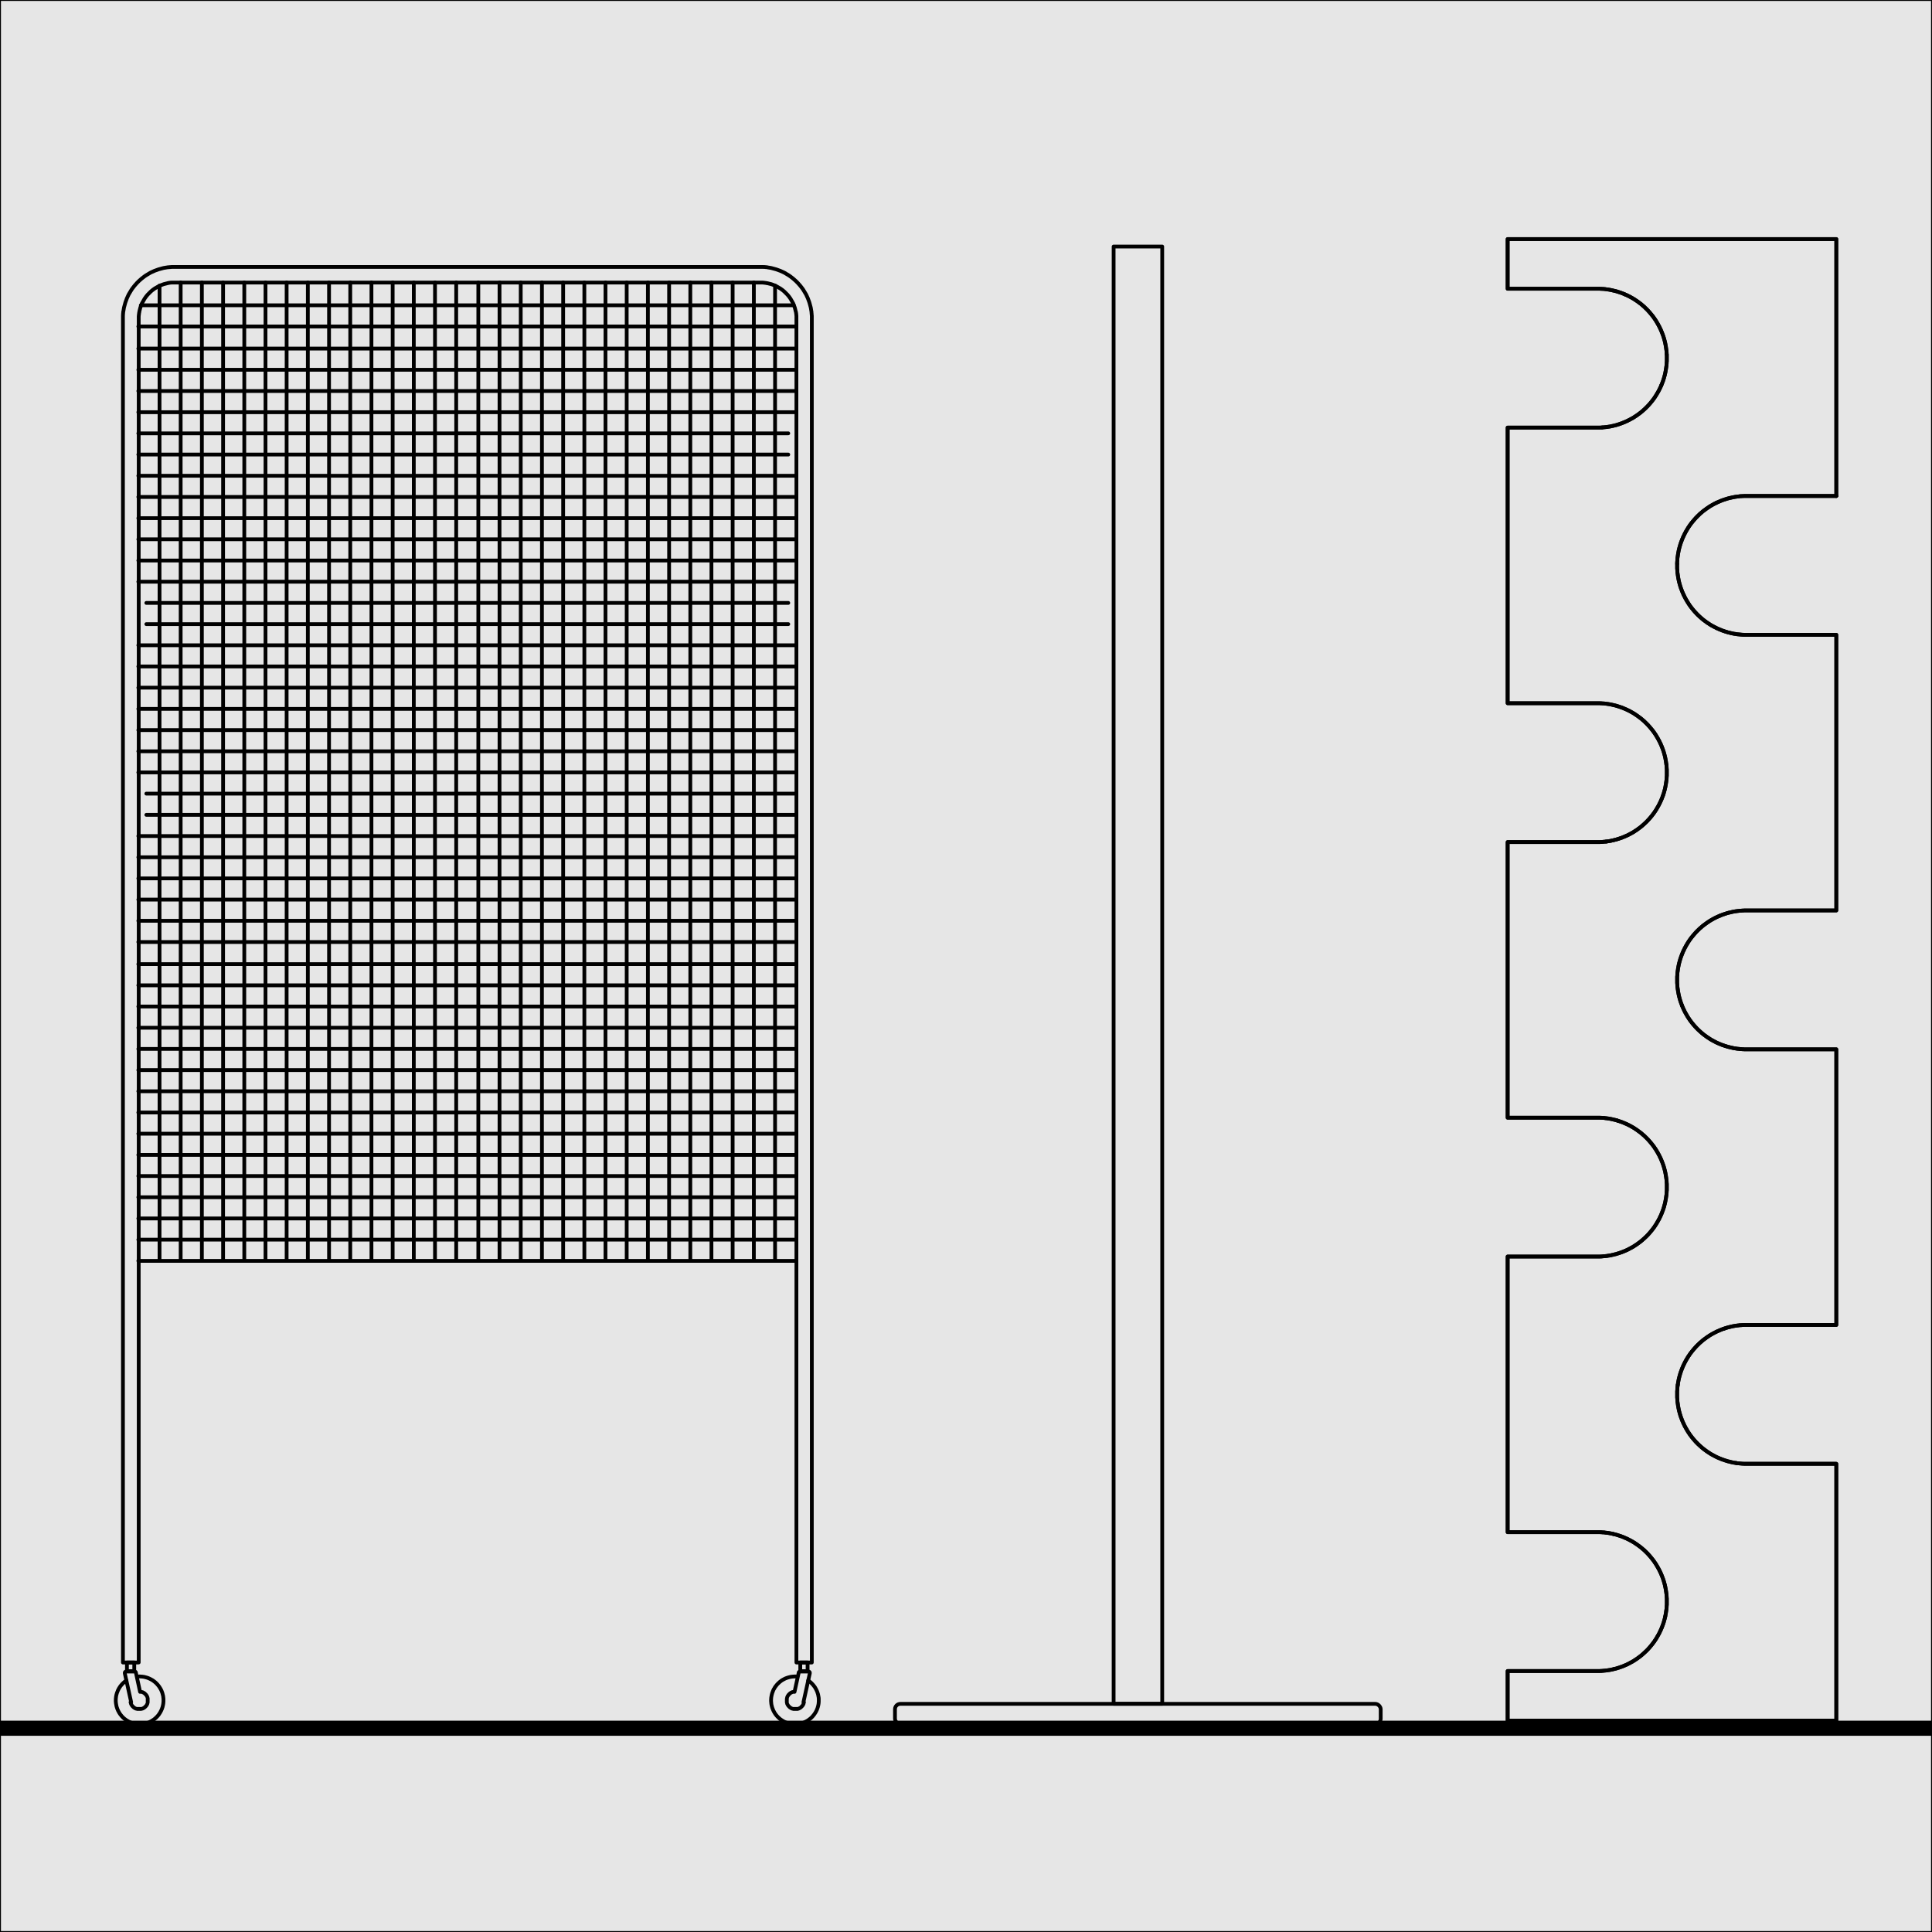<?xml version="1.0" encoding="UTF-8"?><svg xmlns="http://www.w3.org/2000/svg" width="256" height="256" viewBox="0 0 256 256"><defs><style>.cls-1{fill:none;stroke-width:.5px;}.cls-1,.cls-2{stroke:#000;stroke-linecap:round;stroke-linejoin:round;}.cls-3{fill:#000;stroke-width:0px;}.cls-2{fill:#e6e6e6;stroke-width:.25px;}</style></defs><g id="Ebene_14"><rect class="cls-2" width="256" height="256"/><rect class="cls-3" y="228" width="256" height="2"/></g><g id="Raumtrenner"><line class="cls-1" x1="104.45" y1="60.23" x2="18.33" y2="60.23"/><line class="cls-1" x1="104.45" y1="57.42" x2="18.33" y2="57.42"/><line class="cls-1" x1="104.45" y1="82.7" x2="19.39" y2="82.7"/><line class="cls-1" x1="104.45" y1="79.89" x2="19.39" y2="79.89"/><line class="cls-1" x1="105.5" y1="105.16" x2="19.39" y2="105.16"/><line class="cls-1" x1="105.51" y1="107.97" x2="19.39" y2="107.97"/><line class="cls-1" x1="105.51" y1="130.56" x2="18.33" y2="130.56"/><line class="cls-1" x1="105.51" y1="127.75" x2="18.33" y2="127.75"/><line class="cls-1" x1="80.23" y1="167.07" x2="80.23" y2="37.42"/><line class="cls-1" x1="77.43" y1="167.07" x2="77.43" y2="37.42"/><line class="cls-1" x1="46.41" y1="167.07" x2="46.41" y2="37.42"/><line class="cls-1" x1="105.51" y1="63.04" x2="18.33" y2="63.04"/><line class="cls-1" x1="43.6" y1="167.07" x2="43.6" y2="37.42"/><line class="cls-1" x1="105.51" y1="65.85" x2="18.33" y2="65.85"/><line class="cls-1" x1="102.7" y1="167.07" x2="102.7" y2="37.85"/><line class="cls-1" x1="21.14" y1="167.07" x2="21.14" y2="37.85"/><line class="cls-1" x1="105.51" y1="77.08" x2="18.33" y2="77.08"/><line class="cls-1" x1="105.51" y1="74.27" x2="18.33" y2="74.27"/><line class="cls-1" x1="105.51" y1="71.46" x2="18.33" y2="71.46"/><line class="cls-1" x1="105.51" y1="68.66" x2="18.33" y2="68.66"/><line class="cls-1" x1="105.51" y1="54.62" x2="18.33" y2="54.62"/><line class="cls-1" x1="105.51" y1="51.81" x2="18.33" y2="51.81"/><line class="cls-1" x1="105.51" y1="49" x2="18.33" y2="49"/><line class="cls-1" x1="105.51" y1="46.19" x2="18.33" y2="46.19"/><line class="cls-1" x1="105.51" y1="43.26" x2="18.33" y2="43.26"/><line class="cls-1" x1="105.18" y1="40.45" x2="18.66" y2="40.45"/><line class="cls-1" x1="105.51" y1="85.5" x2="18.33" y2="85.5"/><line class="cls-1" x1="105.51" y1="88.31" x2="18.33" y2="88.31"/><line class="cls-1" x1="105.51" y1="91.12" x2="18.33" y2="91.12"/><line class="cls-1" x1="105.51" y1="93.93" x2="18.33" y2="93.93"/><line class="cls-1" x1="105.51" y1="96.74" x2="18.33" y2="96.74"/><line class="cls-1" x1="105.51" y1="99.55" x2="18.33" y2="99.55"/><line class="cls-1" x1="105.51" y1="102.35" x2="18.33" y2="102.35"/><line class="cls-1" x1="105.51" y1="110.78" x2="18.33" y2="110.78"/><line class="cls-1" x1="105.51" y1="113.59" x2="18.33" y2="113.59"/><line class="cls-1" x1="105.51" y1="116.39" x2="18.33" y2="116.39"/><line class="cls-1" x1="105.51" y1="119.2" x2="18.33" y2="119.2"/><line class="cls-1" x1="105.51" y1="122.01" x2="18.33" y2="122.01"/><line class="cls-1" x1="105.51" y1="124.82" x2="18.33" y2="124.82"/><line class="cls-1" x1="105.51" y1="133.37" x2="18.33" y2="133.37"/><line class="cls-1" x1="105.51" y1="136.18" x2="18.33" y2="136.18"/><line class="cls-1" x1="105.51" y1="138.99" x2="18.33" y2="138.99"/><line class="cls-1" x1="105.51" y1="141.79" x2="18.33" y2="141.79"/><line class="cls-1" x1="105.51" y1="144.6" x2="18.33" y2="144.6"/><line class="cls-1" x1="105.51" y1="147.41" x2="18.33" y2="147.41"/><line class="cls-1" x1="105.51" y1="150.22" x2="18.33" y2="150.22"/><line class="cls-1" x1="105.51" y1="153.03" x2="18.33" y2="153.03"/><line class="cls-1" x1="105.51" y1="155.83" x2="18.33" y2="155.83"/><line class="cls-1" x1="105.51" y1="158.64" x2="18.33" y2="158.64"/><line class="cls-1" x1="105.51" y1="161.45" x2="18.33" y2="161.45"/><line class="cls-1" x1="105.51" y1="164.26" x2="18.33" y2="164.26"/><line class="cls-1" x1="99.89" y1="167.07" x2="99.89" y2="37.42"/><line class="cls-1" x1="97.08" y1="167.07" x2="97.08" y2="37.42"/><line class="cls-1" x1="94.27" y1="167.07" x2="94.27" y2="37.42"/><line class="cls-1" x1="91.47" y1="167.07" x2="91.47" y2="37.42"/><line class="cls-1" x1="88.66" y1="167.07" x2="88.66" y2="37.42"/><line class="cls-1" x1="85.85" y1="167.07" x2="85.85" y2="37.42"/><line class="cls-1" x1="83.04" y1="167.07" x2="83.04" y2="37.42"/><line class="cls-1" x1="74.62" y1="167.07" x2="74.62" y2="37.42"/><line class="cls-1" x1="71.81" y1="167.07" x2="71.81" y2="37.42"/><line class="cls-1" x1="69" y1="167.07" x2="69" y2="37.42"/><line class="cls-1" x1="66.19" y1="167.07" x2="66.19" y2="37.42"/><line class="cls-1" x1="63.38" y1="167.07" x2="63.38" y2="37.42"/><line class="cls-1" x1="60.45" y1="167.07" x2="60.45" y2="37.42"/><line class="cls-1" x1="57.64" y1="167.07" x2="57.64" y2="37.42"/><line class="cls-1" x1="54.83" y1="167.07" x2="54.83" y2="37.42"/><line class="cls-1" x1="52.03" y1="167.07" x2="52.03" y2="37.42"/><line class="cls-1" x1="49.22" y1="167.07" x2="49.22" y2="37.42"/><line class="cls-1" x1="40.79" y1="167.07" x2="40.79" y2="37.42"/><line class="cls-1" x1="37.98" y1="167.07" x2="37.98" y2="37.42"/><line class="cls-1" x1="35.18" y1="167.07" x2="35.18" y2="37.42"/><line class="cls-1" x1="32.37" y1="167.07" x2="32.37" y2="37.42"/><line class="cls-1" x1="29.56" y1="167.07" x2="29.56" y2="37.42"/><line class="cls-1" x1="26.75" y1="167.07" x2="26.75" y2="37.42"/><line class="cls-1" x1="23.94" y1="167.07" x2="23.94" y2="37.42"/><line class="cls-1" x1="18.33" y1="167.07" x2="105.51" y2="167.07"/><rect class="cls-1" x="106.04" y="220.29" width=".97" height="1.15"/><path class="cls-1" d="M106.46,225.55l.84-3.81s0-.02,0-.02c0-.02,0-.03,0-.03,0-.02,0-.03,0-.03,0-.02,0-.02,0-.02,0-.02,0-.02,0-.02,0-.02,0-.02,0-.02,0-.02-.01-.02-.01-.02-.01-.02-.02-.02-.02-.02-.02-.02-.02-.02-.02-.02-.02-.02-.02-.02-.02-.02-.02-.01-.02-.02-.02-.02-.02-.01-.03-.01-.03-.01-.02,0-.02,0-.02,0-.02,0-.02,0-.02,0-.02,0-.02,0-.02,0-.02,0-.03,0-.03,0h-1.06s-.03,0-.03,0c-.02,0-.02,0-.02,0-.02,0-.02,0-.02,0-.02,0-.02,0-.02,0-.02,0-.02.01-.02.01-.02.01-.02.02-.02.02-.02.02-.02.02-.02.02-.02.02-.02.02-.02.02-.01.02-.02.02-.02.02-.01.02-.01.03-.01.03,0,.02,0,.02,0,.02,0,.02,0,.02,0,.02l-.55,2.53s-.04,0-.04,0c-.02,0-.04,0-.04,0-.02,0-.04,0-.04,0-.02,0-.04,0-.04,0-.02,0-.04.01-.04.01-.02,0-.04.01-.04.01-.02,0-.04.01-.04.01-.02,0-.04.01-.04.01-.02,0-.04.02-.04.02-.02,0-.04.02-.04.02-.02,0-.04.02-.04.02-.02,0-.04.02-.04.02-.02.01-.03.02-.03.02-.02.01-.03.02-.03.02-.02.01-.03.02-.03.02-.02.01-.03.02-.03.02-.02.01-.03.03-.03.03-.02.01-.03.03-.03.03-.01.01-.03.03-.03.03-.01.01-.03.03-.03.03-.01.01-.03.03-.03.03-.01.01-.03.03-.03.03-.01.02-.03.03-.03.03-.01.02-.02.03-.02.03-.01.02-.02.03-.02.03-.01.02-.02.03-.02.03-.01.02-.02.03-.02.03,0,.02-.02.04-.02.04,0,.02-.02.04-.02.04,0,.02-.02.04-.02.04,0,.02-.02.04-.02.04,0,.02-.01.04-.01.04,0,.02-.01.04-.01.04,0,.02-.01.04-.01.04,0,.02-.01.04-.01.04,0,.02,0,.04,0,.04v.04s-.01.04-.01.04c0,.02,0,.04,0,.04,0,.02,0,.04,0,.04,0,.02,0,.04,0,.04,0,.02,0,.04,0,.04v.04s0,.04,0,.04c0,.02,0,.04,0,.04,0,.02,0,.04,0,.04,0,.02,0,.04,0,.04,0,.02,0,.04,0,.04,0,.02,0,.04,0,.04,0,.02.01.04.01.04,0,.02.01.04.01.04,0,.02.01.04.01.04,0,.02.01.04.01.04,0,.02.02.04.02.04,0,.02.02.04.02.04,0,.02.02.04.02.04,0,.02.02.04.02.04.01.02.02.03.02.03.01.02.02.03.02.03.01.02.02.03.02.03.01.02.02.03.02.03.01.02.03.03.03.03.01.02.03.03.03.03.01.01.03.03.03.03.01.01.03.03.03.03.01.01.03.03.03.03.01.01.03.03.03.03.02.01.03.03.03.03.02.01.03.02.03.02.02.01.03.02.03.02.02.01.03.02.03.02.02.01.03.02.03.02.02,0,.04.02.04.02.02,0,.04.02.04.02.02,0,.04.02.04.02.02,0,.04.02.04.02.02,0,.04.01.04.01.02,0,.04.01.04.01.02,0,.04.01.04.01.02,0,.04.01.04.01.02,0,.04,0,.04,0,.02,0,.04,0,.04,0,.02,0,.04,0,.04,0,.02,0,.04,0,.04,0,.02,0,.04,0,.04,0,.02,0,.04,0,.04,0,.02,0,.04,0,.04,0,.02,0,.04,0,.04,0,.02,0,.04,0,.04,0,.02,0,.04,0,.04,0,.02,0,.04,0,.04,0,.02,0,.04,0,.04,0,.02,0,.04,0,.04,0,.02,0,.04,0,.04,0h.04s.04-.02.04-.02c.02,0,.04-.01.04-.01.02,0,.04-.01.04-.01.02,0,.04-.02.04-.02.02,0,.04-.02.04-.02.02,0,.04-.02.04-.02.02,0,.04-.02.04-.02.02-.01.03-.02.03-.02.02-.01.03-.02.03-.02.02-.01.03-.02.03-.02.02-.01.03-.02.03-.02.02-.01.03-.03.03-.03.02-.01.03-.03.03-.03.01-.01.03-.03.03-.03.01-.01.03-.03.03-.03.01-.01.03-.03.03-.03.01-.01.03-.03.03-.03.01-.02.03-.03.03-.03.01-.02.02-.03.02-.03.01-.02.02-.03.02-.03.01-.02.02-.03.02-.03.01-.02.02-.03.02-.03l.02-.04s.02-.04.02-.04c0-.02.02-.04.02-.04,0-.02.02-.04.02-.04,0-.02.01-.04.01-.04,0-.02.01-.04.01-.04,0-.02.01-.04.01-.04,0-.02.01-.04.01-.04,0-.02.01-.04.01-.04Z"/><polyline class="cls-1" points="107.09 222.68 107.13 222.71 107.18 222.74 107.22 222.77 107.27 222.8 107.31 222.84 107.35 222.87 107.4 222.91 107.44 222.95 107.48 222.98 107.52 223.02 107.56 223.06 107.6 223.1 107.63 223.14 107.67 223.18 107.71 223.22 107.74 223.26 107.78 223.3 107.81 223.35 107.85 223.39 107.88 223.43 107.91 223.48 107.95 223.52 107.98 223.57 108.01 223.62 108.03 223.66 108.06 223.71 108.09 223.76 108.12 223.81 108.14 223.86 108.17 223.91 108.19 223.95 108.21 224 108.24 224.06 108.26 224.11 108.28 224.16 108.3 224.21 108.32 224.26 108.33 224.31 108.35 224.37 108.37 224.42 108.38 224.47 108.4 224.52 108.41 224.58 108.42 224.63 108.43 224.69 108.44 224.74 108.45 224.79 108.46 224.85 108.47 224.9 108.48 224.96 108.48 225.01 108.49 225.07 108.49 225.12 108.49 225.18 108.49 225.23 108.49 225.29 108.49 225.34 108.49 225.4 108.49 225.45 108.49 225.51 108.48 225.56 108.48 225.62 108.47 225.67 108.47 225.73 108.46 225.78 108.45 225.84 108.44 225.89 108.43 225.95 108.42 226 108.4 226.05 108.39 226.11 108.38 226.16 108.36 226.21 108.34 226.27 108.33 226.32 108.31 226.37 108.29 226.42 108.27 226.47 108.25 226.53 108.23 226.58 108.2 226.63 108.18 226.68 108.16 226.73 108.13 226.77 108.11 226.82 108.08 226.87 108.05 226.92 108.02 226.97 107.99 227.01 107.96 227.06 107.93 227.1 107.9 227.15 107.87 227.19 107.83 227.24 107.8 227.28 107.76 227.32 107.73 227.37 107.69 227.41 107.66 227.45 107.62 227.49 107.58 227.53 107.54 227.57 107.5 227.61 107.46 227.64 107.42 227.68 107.38 227.72 107.33 227.75 107.29 227.79 107.25 227.82 107.2 227.85 107.16 227.88 107.11 227.92 107.07 227.95 107.02 227.98 106.97 228.01 106.93 228.03 106.88 228.06 106.83 228.09 106.78 228.11 106.73 228.14 106.68 228.16 106.63 228.19 106.58 228.21 106.53 228.23 106.48 228.25 106.43 228.27 106.38 228.29 106.32 228.31 106.27 228.32 106.22 228.34 106.17 228.35 106.11 228.37 106.06 228.38 106.01 228.39 105.95 228.4 105.9 228.41 105.84 228.42 105.79 228.43 105.73 228.44 105.68 228.45 105.62 228.45 105.57 228.46 105.51 228.46 105.46 228.46 105.4 228.46 105.35 228.47 105.29 228.47 105.24 228.46 105.18 228.46 105.13 228.46 105.07 228.45 105.02 228.45 104.96 228.44 104.91 228.44 104.85 228.43 104.8 228.42 104.75 228.41 104.69 228.4 104.64 228.39 104.58 228.38 104.53 228.36 104.48 228.35 104.42 228.33 104.37 228.32 104.32 228.3 104.27 228.28 104.21 228.26 104.16 228.24 104.11 228.22 104.06 228.2 104.01 228.18 103.96 228.15 103.91 228.13 103.86 228.1 103.81 228.08 103.77 228.05 103.72 228.02 103.67 227.99 103.62 227.96 103.58 227.93 103.53 227.9 103.49 227.87 103.44 227.84 103.4 227.81 103.36 227.77 103.31 227.74 103.27 227.7 103.23 227.66 103.19 227.63 103.15 227.59 103.11 227.55 103.07 227.51 103.03 227.47 102.99 227.43 102.96 227.39 102.92 227.35 102.89 227.31 102.85 227.26 102.82 227.22 102.78 227.18 102.75 227.13 102.72 227.09 102.69 227.04 102.66 226.99 102.63 226.95 102.6 226.9 102.58 226.85 102.55 226.8 102.52 226.75 102.5 226.7 102.47 226.65 102.45 226.6 102.43 226.55 102.41 226.5 102.39 226.45 102.37 226.4 102.35 226.35 102.33 226.3 102.31 226.24 102.3 226.19 102.28 226.14 102.27 226.08 102.26 226.03 102.24 225.98 102.23 225.92 102.22 225.87 102.21 225.81 102.2 225.76 102.2 225.71 102.19 225.65 102.19 225.6 102.18 225.54 102.18 225.49 102.17 225.43 102.17 225.38 102.17 225.32 102.17 225.27 102.17 225.21 102.18 225.16 102.18 225.1 102.18 225.05 102.19 224.99 102.19 224.94 102.2 224.88 102.21 224.83 102.22 224.77 102.23 224.72 102.24 224.66 102.25 224.61 102.26 224.56 102.28 224.5 102.29 224.45 102.31 224.4 102.32 224.34 102.34 224.29 102.36 224.24 102.38 224.19 102.4 224.14 102.42 224.08 102.44 224.03 102.46 223.98 102.48 223.93 102.51 223.88 102.53 223.83 102.56 223.79 102.59 223.74 102.62 223.69 102.64 223.64 102.67 223.6 102.7 223.55 102.73 223.5 102.77 223.46 102.8 223.42 102.83 223.37 102.87 223.33 102.9 223.29 102.94 223.24 102.97 223.2 103.01 223.16 103.05 223.12 103.09 223.08 103.13 223.04 103.17 223 103.21 222.97 103.25 222.93 103.29 222.89 103.33 222.86 103.37 222.82 103.42 222.79 103.46 222.76 103.51 222.72 103.55 222.69 103.6 222.66 103.64 222.63 103.69 222.6 103.74 222.58 103.79 222.55 103.83 222.52 103.88 222.5 103.93 222.47 103.98 222.45 104.03 222.42 104.08 222.4 104.13 222.38 104.18 222.36 104.24 222.34 104.29 222.32 104.34 222.3 104.39 222.29 104.45 222.27 104.5 222.26 104.55 222.24 104.61 222.23 104.66 222.22 104.71 222.2 104.77 222.19 104.82 222.18 104.88 222.18 104.93 222.17 104.99 222.16 105.04 222.16 105.1 222.15 105.15 222.15 105.21 222.15 105.26 222.14 105.32 222.14 105.37 222.14 105.43 222.14 105.48 222.15 105.54 222.15 105.59 222.15 105.65 222.16"/><rect class="cls-1" x="16.82" y="220.29" width=".97" height="1.15"/><path class="cls-1" d="M17.38,225.55l-.84-3.81s0-.02,0-.02c0-.02,0-.03,0-.03,0-.02,0-.03,0-.03,0-.02,0-.02,0-.02,0-.02,0-.02,0-.02,0-.02,0-.02,0-.02,0-.02.01-.02.01-.02.01-.02.02-.02.02-.02.02-.02.02-.02.02-.02.02-.02.02-.02.02-.02.02-.01.02-.02.02-.02.02-.01.03-.01.03-.01.02,0,.02,0,.02,0,.02,0,.02,0,.02,0,.02,0,.02,0,.02,0,.02,0,.03,0,.03,0h1.06s.03,0,.03,0c.02,0,.02,0,.02,0,.02,0,.02,0,.02,0,.02,0,.02,0,.02,0,.02,0,.02.01.02.01.02.01.02.02.02.02.02.02.02.02.02.02.02.02.02.02.02.02.01.02.02.02.02.02.01.02.01.03.01.03,0,.02,0,.02,0,.02,0,.02,0,.02,0,.02l.55,2.53s.04,0,.04,0c.02,0,.04,0,.04,0,.02,0,.04,0,.04,0,.02,0,.04,0,.04,0,.02,0,.04.01.04.01.02,0,.04.01.04.01.02,0,.04.01.04.01.02,0,.04.01.04.01.02,0,.04.02.04.02.02,0,.04.02.04.02.02,0,.04.02.04.02.02,0,.04.02.04.02.02.01.03.02.03.02.02.01.03.02.03.02.02.01.03.02.03.02.02.01.03.02.03.02.02.01.03.03.03.03.02.01.03.03.03.03.01.01.03.03.03.03.01.01.03.03.03.03.01.01.03.03.03.03.01.01.03.03.03.03.01.02.03.03.03.03.01.02.02.03.02.03.01.02.02.03.02.03.01.02.02.03.02.03.01.02.02.03.02.03,0,.02.02.04.02.04,0,.02.02.04.02.04,0,.02.02.04.02.04,0,.02.02.04.02.04,0,.02.01.04.01.04,0,.02.01.04.01.04,0,.02.01.04.01.04,0,.02.01.04.01.04,0,.02,0,.04,0,.04,0,.02,0,.04,0,.04,0,.02,0,.04,0,.04,0,.02,0,.04,0,.04,0,.02,0,.04,0,.04,0,.02,0,.04,0,.04,0,.02,0,.04,0,.04v.04s0,.04,0,.04c0,.02,0,.04,0,.04,0,.02,0,.04,0,.04,0,.02,0,.04,0,.04,0,.02,0,.04,0,.04,0,.02,0,.04,0,.04,0,.02-.01.04-.01.04,0,.02-.01.04-.01.04,0,.02-.01.04-.01.04,0,.02-.01.04-.01.04,0,.02-.02.04-.02.04,0,.02-.02.04-.02.04,0,.02-.02.04-.02.04,0,.02-.02.04-.02.04-.01.02-.02.03-.02.03-.01.02-.02.03-.02.03-.01.02-.02.03-.02.03-.01.02-.02.03-.02.03-.01.02-.03.03-.03.03-.01.02-.03.03-.03.03-.01.01-.03.03-.03.03-.01.01-.03.03-.03.03-.01.01-.03.03-.03.03-.01.01-.03.03-.03.03-.02.01-.03.03-.03.03-.02.01-.03.02-.03.02-.02.01-.03.02-.03.02-.02.01-.03.02-.03.02-.02.01-.03.02-.03.02-.02,0-.04.02-.04.02-.02,0-.04.02-.04.02-.02,0-.04.02-.04.02-.02,0-.04.02-.04.02-.02,0-.04.01-.04.01-.02,0-.04.01-.04.01-.02,0-.04.01-.04.01-.02,0-.04.01-.04.01-.02,0-.04,0-.04,0-.02,0-.04,0-.04,0-.02,0-.04,0-.04,0-.02,0-.04,0-.04,0-.02,0-.04,0-.04,0-.02,0-.04,0-.04,0-.02,0-.04,0-.04,0-.02,0-.04,0-.04,0-.02,0-.04,0-.04,0-.02,0-.04,0-.04,0-.02,0-.04,0-.04,0-.02,0-.04,0-.04,0-.02,0-.04,0-.04,0-.02,0-.04,0-.04,0-.02,0-.04-.01-.04-.01-.02,0-.04-.01-.04-.01-.02,0-.04-.01-.04-.01-.02,0-.04-.01-.04-.01-.02,0-.04-.02-.04-.02-.02,0-.04-.02-.04-.02-.02,0-.04-.02-.04-.02-.02,0-.04-.02-.04-.02-.02-.01-.03-.02-.03-.02l-.03-.02s-.03-.02-.03-.02c-.02-.01-.03-.02-.03-.02-.02-.01-.03-.03-.03-.03-.02-.01-.03-.03-.03-.03-.01-.01-.03-.03-.03-.03-.01-.01-.03-.03-.03-.03-.01-.01-.03-.03-.03-.03-.01-.01-.03-.03-.03-.03-.01-.02-.03-.03-.03-.03-.01-.02-.02-.03-.02-.03-.01-.02-.02-.03-.02-.03-.01-.02-.02-.03-.02-.03-.01-.02-.02-.03-.02-.03l-.02-.04s-.02-.04-.02-.04l-.02-.04s-.02-.04-.02-.04c0-.02-.01-.04-.01-.04,0-.02-.01-.04-.01-.04,0-.02-.01-.04-.01-.04,0-.02-.01-.04-.01-.04,0-.02-.01-.04-.01-.04Z"/><polyline class="cls-1" points="16.75 222.68 16.7 222.71 16.66 222.74 16.61 222.77 16.57 222.8 16.52 222.84 16.48 222.87 16.44 222.91 16.4 222.95 16.36 222.98 16.32 223.02 16.28 223.06 16.24 223.1 16.2 223.14 16.16 223.18 16.13 223.22 16.09 223.26 16.05 223.3 16.02 223.35 15.99 223.39 15.95 223.43 15.92 223.48 15.89 223.52 15.86 223.57 15.83 223.62 15.8 223.66 15.77 223.71 15.74 223.76 15.72 223.81 15.69 223.86 15.67 223.91 15.64 223.95 15.62 224 15.6 224.06 15.58 224.11 15.56 224.16 15.54 224.21 15.52 224.26 15.5 224.31 15.48 224.37 15.47 224.42 15.45 224.47 15.44 224.52 15.42 224.58 15.41 224.63 15.4 224.69 15.39 224.74 15.38 224.79 15.37 224.85 15.37 224.9 15.36 224.96 15.35 225.01 15.35 225.07 15.35 225.12 15.34 225.18 15.34 225.23 15.34 225.29 15.34 225.34 15.34 225.4 15.34 225.45 15.35 225.51 15.35 225.56 15.36 225.62 15.36 225.67 15.37 225.73 15.38 225.78 15.39 225.84 15.4 225.89 15.41 225.95 15.42 226 15.43 226.05 15.44 226.11 15.46 226.16 15.47 226.21 15.49 226.27 15.51 226.32 15.53 226.37 15.54 226.42 15.56 226.47 15.59 226.53 15.61 226.58 15.63 226.63 15.65 226.68 15.68 226.73 15.7 226.77 15.73 226.82 15.76 226.87 15.78 226.92 15.81 226.97 15.84 227.01 15.87 227.06 15.9 227.1 15.93 227.15 15.97 227.19 16 227.24 16.04 227.28 16.07 227.32 16.11 227.37 16.14 227.41 16.18 227.45 16.22 227.49 16.26 227.53 16.29 227.57 16.33 227.61 16.37 227.64 16.42 227.68 16.46 227.72 16.5 227.75 16.54 227.79 16.59 227.82 16.63 227.85 16.68 227.88 16.72 227.92 16.77 227.95 16.81 227.98 16.86 228.01 16.91 228.03 16.96 228.06 17 228.09 17.05 228.11 17.1 228.14 17.15 228.16 17.2 228.19 17.25 228.21 17.3 228.23 17.35 228.25 17.41 228.27 17.46 228.29 17.51 228.31 17.56 228.32 17.61 228.34 17.67 228.35 17.72 228.37 17.77 228.38 17.83 228.39 17.88 228.4 17.94 228.41 17.99 228.42 18.05 228.43 18.1 228.44 18.16 228.45 18.21 228.45 18.27 228.46 18.32 228.46 18.38 228.46 18.43 228.46 18.49 228.47 18.54 228.47 18.6 228.46 18.65 228.46 18.71 228.46 18.76 228.45 18.82 228.45 18.87 228.44 18.93 228.44 18.98 228.43 19.03 228.42 19.09 228.41 19.14 228.4 19.2 228.39 19.25 228.38 19.3 228.36 19.36 228.35 19.41 228.33 19.46 228.32 19.52 228.3 19.57 228.28 19.62 228.26 19.67 228.24 19.72 228.22 19.77 228.2 19.82 228.18 19.87 228.15 19.92 228.13 19.97 228.1 20.02 228.08 20.07 228.05 20.12 228.02 20.16 227.99 20.21 227.96 20.26 227.93 20.3 227.9 20.35 227.87 20.39 227.84 20.43 227.81 20.48 227.77 20.52 227.74 20.56 227.7 20.6 227.66 20.65 227.63 20.69 227.59 20.73 227.55 20.76 227.51 20.8 227.47 20.84 227.43 20.88 227.39 20.91 227.35 20.95 227.31 20.98 227.26 21.02 227.22 21.05 227.18 21.08 227.13 21.11 227.09 21.14 227.04 21.17 226.99 21.2 226.95 21.23 226.9 21.26 226.85 21.28 226.8 21.31 226.75 21.34 226.7 21.36 226.65 21.38 226.6 21.4 226.55 21.43 226.5 21.45 226.45 21.47 226.4 21.48 226.35 21.5 226.3 21.52 226.24 21.54 226.19 21.55 226.14 21.56 226.08 21.58 226.03 21.59 225.98 21.6 225.92 21.61 225.87 21.62 225.81 21.63 225.76 21.64 225.71 21.64 225.65 21.65 225.6 21.65 225.54 21.66 225.49 21.66 225.43 21.66 225.38 21.66 225.32 21.66 225.27 21.66 225.21 21.66 225.16 21.66 225.1 21.65 225.05 21.65 224.99 21.64 224.94 21.63 224.88 21.63 224.83 21.62 224.77 21.61 224.72 21.6 224.66 21.58 224.61 21.57 224.56 21.56 224.5 21.54 224.45 21.53 224.4 21.51 224.34 21.5 224.29 21.48 224.24 21.46 224.19 21.44 224.14 21.42 224.08 21.4 224.03 21.37 223.98 21.35 223.93 21.33 223.88 21.3 223.83 21.27 223.79 21.25 223.74 21.22 223.69 21.19 223.64 21.16 223.6 21.13 223.55 21.1 223.5 21.07 223.46 21.04 223.42 21 223.37 20.97 223.33 20.93 223.29 20.9 223.24 20.86 223.2 20.82 223.16 20.79 223.12 20.75 223.08 20.71 223.04 20.67 223 20.63 222.97 20.59 222.93 20.55 222.89 20.5 222.86 20.46 222.82 20.42 222.79 20.37 222.76 20.33 222.72 20.28 222.69 20.24 222.66 20.19 222.63 20.14 222.6 20.1 222.58 20.05 222.55 20 222.52 19.95 222.5 19.9 222.47 19.85 222.45 19.8 222.42 19.75 222.4 19.7 222.38 19.65 222.36 19.6 222.34 19.55 222.32 19.49 222.3 19.44 222.29 19.39 222.27 19.34 222.26 19.28 222.24 19.23 222.23 19.17 222.22 19.12 222.2 19.07 222.19 19.01 222.18 18.96 222.18 18.9 222.17 18.85 222.16 18.79 222.16 18.74 222.15 18.68 222.15 18.63 222.15 18.57 222.14 18.52 222.14 18.46 222.14 18.41 222.14 18.35 222.15 18.3 222.15 18.24 222.15 18.19 222.16"/><path class="cls-1" d="M18.33,220.29h-2.04V42.07s0-.12,0-.12v-.12s.01-.12.01-.12v-.12s.02-.12.02-.12v-.12s.03-.12.03-.12l.02-.12.02-.12.02-.12.02-.12.03-.11.03-.11.03-.11.03-.11.03-.11.03-.11.04-.11.04-.11.04-.11.04-.11.04-.11.05-.11.05-.11.05-.11.05-.11.05-.1.06-.1.06-.1.06-.1.06-.1.06-.1.06-.1.07-.1.07-.1.07-.09.07-.09.07-.09.07-.09.08-.09.08-.09.08-.09.08-.09.08-.08.08-.08.08-.08.09-.08.09-.08.09-.08.09-.08.09-.07.09-.07.09-.07.09-.07.1-.07.1-.07.1-.06.1-.06.1-.06.1-.06.1-.06.1-.06.1-.05.11-.05.11-.05.11-.05.11-.05.11-.04.11-.04.11-.04.11-.04.11-.04.11-.03.11-.03.11-.03.11-.03.11-.03.11-.03.12-.02.12-.02.12-.02.12-.02.12-.02h.12s.12-.02.12-.02h.12s.12-.02.12-.02h.12s.12,0,.12,0h.12s77.64,0,77.64,0h.12s.12,0,.12,0h.12s.12.01.12.01h.12s.12.02.12.02h.12s.12.03.12.03l.12.02.12.02.12.02.12.02.11.03.11.03.11.03.11.03.11.03.11.03.11.04.11.04.11.04.11.04.11.04.11.05.11.05.11.05.11.05.1.05.1.06.1.06.1.06.1.06.1.06.1.06.1.07.1.07.09.07.09.07.09.07.09.07.09.08.09.08.09.08.09.08.08.08.08.08.08.08.08.09.08.09.08.09.08.09.07.09.07.09.07.09.07.09.07.1.07.1.06.1.06.1.06.1.06.1.06.1.06.1.05.1.05.11.05.11.05.11.05.11.04.11.04.11.04.11.04.11.04.11.03.11.03.11.03.11.03.11.03.11.03.11.02.12.02.12.02.12.02.12.02.12v.12s.02.12.02.12v.12s.02.12.02.12v.12s0,.12,0,.12v.12s0,178.1,0,178.1h-2.04V42.19s0-.08,0-.08v-.08s0-.08,0-.08v-.08s-.01-.08-.01-.08v-.08s-.02-.08-.02-.08v-.08s-.02-.08-.02-.08v-.08s-.03-.08-.03-.08l-.02-.08-.02-.08-.02-.08-.02-.08-.02-.08-.02-.08-.02-.08-.03-.08-.03-.08-.03-.08-.03-.08-.03-.08-.03-.08-.03-.07-.04-.07-.04-.07-.04-.07-.04-.07-.04-.07-.04-.07-.04-.07-.04-.07-.04-.07-.05-.07-.05-.07-.05-.07-.05-.07-.05-.06-.05-.06-.05-.06-.05-.06-.06-.06-.06-.06-.06-.06-.06-.06-.06-.06-.06-.06-.06-.06-.06-.05-.06-.05-.06-.05-.06-.05-.07-.05-.07-.05-.07-.05-.07-.05-.07-.04-.07-.04-.07-.04-.07-.04-.07-.04-.07-.04-.07-.04-.07-.04-.07-.04-.07-.03-.08-.03-.08-.03-.08-.03-.08-.03-.08-.03-.08-.03-.08-.02-.08-.02-.08-.02-.08-.02-.08-.02-.08-.02-.08-.02h-.08s-.08-.03-.08-.03h-.08s-.08-.02-.08-.02h-.08s-.08-.02-.08-.02h-.08s-.08-.01-.08-.01h-.08s-.08,0-.08,0h-.08s-77.64,0-77.64,0h-.08s-.08,0-.08,0h-.08s-.08,0-.08,0h-.08s-.08.01-.08.01h-.08s-.08.02-.08.02h-.08s-.08.03-.08.03h-.08s-.08.03-.08.03l-.08.02-.08.02-.08.02-.08.02-.08.02-.08.02-.08.03-.08.03-.08.03-.08.03-.08.03-.08.03-.08.03-.07.04-.07.04-.07.04-.07.04-.07.04-.07.04-.07.04-.07.04-.07.04-.07.05-.07.05-.07.05-.07.05-.06.05-.06.05-.06.05-.06.05-.06.06-.06.06-.06.06-.06.06-.06.06-.06.06-.06.06-.05.06-.05.06-.05.06-.05.06-.05.07-.05.07-.05.07-.05.07-.04.07-.04.07-.04.07-.04.07-.04.07-.04.07-.04.07-.04.07-.04.07-.03.07-.03.08-.03.08-.03.08-.03.08-.03.08-.03.08-.02.08-.02.08-.02.08-.02.08-.02.08-.02.08-.02.08v.08s-.03.08-.03.08v.08s-.02.08-.02.08v.08s-.02.08-.02.08v.08s-.01.08-.01.08v.08s0,.08,0,.08v.08s0,178.1,0,178.1Z"/><rect class="cls-1" x="147.56" y="32.67" width="6.44" height="193.09"/><rect class="cls-1" x="118.59" y="225.77" width="64.36" height="2.68" rx=".71" ry=".71"/></g><g id="Trennwände"><polyline class="cls-1" points="243.32 65.72 231.41 65.72 231.31 65.72 231.21 65.72 231.11 65.72 231 65.73 230.9 65.73 230.8 65.74 230.69 65.74 230.59 65.75 230.48 65.76 230.38 65.78 230.27 65.79 230.17 65.8 230.06 65.82 229.95 65.83 229.85 65.85 229.74 65.87 229.63 65.89 229.53 65.91 229.42 65.94 229.31 65.96 229.21 65.99 229.1 66.01 228.99 66.04 228.88 66.07 228.78 66.1 228.67 66.14 228.56 66.17 228.46 66.21 228.35 66.24 228.24 66.28 228.14 66.32 228.03 66.36 227.92 66.41 227.82 66.45 227.71 66.5 227.61 66.54 227.5 66.59 227.4 66.64 227.3 66.69 227.19 66.74 227.09 66.8 226.99 66.85 226.89 66.91 226.78 66.97 226.68 67.03 226.58 67.09 226.48 67.15 226.39 67.22 226.29 67.28 226.19 67.35 226.09 67.42 226 67.49 225.9 67.56 225.81 67.63 225.71 67.7 225.62 67.77 225.53 67.85 225.44 67.93 225.35 68 225.26 68.08 225.17 68.16 225.09 68.25 225 68.33 224.92 68.41 224.83 68.5 224.75 68.58 224.67 68.67 224.59 68.76 224.51 68.85 224.43 68.94 224.36 69.03 224.28 69.12 224.21 69.21 224.13 69.3 224.06 69.4 223.99 69.49 223.92 69.59 223.85 69.69 223.79 69.78 223.72 69.88 223.66 69.98 223.6 70.08 223.54 70.18 223.48 70.28 223.42 70.38 223.36 70.49 223.31 70.59 223.25 70.69 223.2 70.8 223.15 70.9 223.1 71 223.05 71.11 223 71.21 222.96 71.32 222.91 71.43 222.87 71.53 222.83 71.64 222.79 71.74 222.75 71.85 222.71 71.96 222.68 72.06 222.64 72.17 222.61 72.28 222.58 72.39 222.55 72.49 222.52 72.6 222.49 72.71 222.47 72.82 222.44 72.92 222.42 73.03 222.4 73.14 222.38 73.24 222.36 73.35 222.34 73.46 222.33 73.56 222.31 73.67 222.3 73.78 222.28 73.88 222.27 73.99 222.26 74.09 222.25 74.2 222.25 74.3 222.24 74.4 222.23 74.51 222.23 74.61 222.23 74.71"/><polyline class="cls-1" points="222.23 74.71 222.23 74.82 222.23 74.92 222.23 75.02 222.23 75.12 222.23 75.23 222.23 75.33 222.24 75.43 222.25 75.54 222.25 75.64 222.26 75.75 222.27 75.85 222.28 75.96 222.3 76.06 222.31 76.17 222.33 76.27 222.34 76.38 222.36 76.49 222.38 76.59 222.4 76.7 222.42 76.81 222.44 76.91 222.47 77.02 222.49 77.13 222.52 77.24 222.55 77.34 222.58 77.45 222.61 77.56 222.64 77.67 222.68 77.77 222.71 77.88 222.75 77.99 222.79 78.09 222.83 78.2 222.87 78.31 222.91 78.41 222.96 78.52 223 78.62 223.05 78.73 223.1 78.83 223.15 78.94 223.2 79.04 223.25 79.14 223.31 79.25 223.36 79.35 223.42 79.45 223.48 79.55 223.54 79.66 223.6 79.76 223.66 79.85 223.72 79.95 223.79 80.05 223.85 80.15 223.92 80.25 223.99 80.34 224.06 80.44 224.13 80.53 224.21 80.63 224.28 80.72 224.36 80.81 224.43 80.9 224.51 80.99 224.59 81.08 224.67 81.17 224.75 81.25 224.83 81.34 224.92 81.43 225 81.51 225.09 81.59 225.17 81.67 225.26 81.75 225.35 81.83 225.44 81.91 225.53 81.99 225.62 82.06 225.71 82.14 225.81 82.21 225.9 82.28 226 82.35 226.09 82.42 226.19 82.49 226.29 82.56 226.39 82.62 226.48 82.68 226.58 82.75 226.68 82.81 226.78 82.87 226.89 82.93 226.99 82.98 227.09 83.04 227.19 83.09 227.3 83.14 227.4 83.2 227.5 83.25 227.61 83.29 227.71 83.34 227.82 83.39 227.92 83.43 228.03 83.47 228.14 83.52 228.24 83.56 228.35 83.59 228.46 83.63 228.56 83.67 228.67 83.7 228.78 83.73 228.88 83.77 228.99 83.8 229.1 83.82 229.21 83.85 229.31 83.88 229.42 83.9 229.53 83.92 229.63 83.95 229.74 83.97 229.85 83.99 229.95 84 230.06 84.02 230.17 84.04 230.27 84.05 230.38 84.06 230.48 84.07 230.59 84.08 230.69 84.09 230.8 84.1 230.9 84.11 231 84.11 231.11 84.12"/><polyline class="cls-1" points="231.11 84.12 231.21 84.12 231.31 84.12 231.41 84.12 243.32 84.12 243.32 120.64 231.41 120.64 231.31 120.64 231.21 120.64 231.11 120.64 231 120.65 230.9 120.65 230.8 120.66 230.69 120.67 230.59 120.67 230.48 120.68 230.38 120.7 230.27 120.71 230.17 120.72 230.06 120.74 229.95 120.75 229.85 120.77 229.74 120.79 229.63 120.81 229.53 120.83 229.42 120.86 229.31 120.88 229.21 120.91 229.1 120.93 228.99 120.96 228.88 120.99 228.78 121.02 228.67 121.06 228.56 121.09 228.46 121.13 228.35 121.16 228.24 121.2 228.14 121.24 228.03 121.28 227.92 121.33 227.82 121.37 227.71 121.42 227.61 121.46 227.5 121.51 227.4 121.56 227.3 121.61 227.19 121.66 227.09 121.72 226.99 121.77 226.89 121.83 226.78 121.89 226.68 121.95 226.58 122.01 226.48 122.07 226.39 122.14 226.29 122.2 226.19 122.27 226.09 122.34 226 122.41 225.9 122.48 225.81 122.55 225.71 122.62 225.62 122.69 225.53 122.77 225.44 122.85 225.35 122.93 225.26 123 225.17 123.08 225.09 123.17 225 123.25 224.92 123.33 224.83 123.42 224.75 123.5 224.67 123.59 224.59 123.68 224.51 123.77 224.43 123.86 224.36 123.95 224.28 124.04 224.21 124.13 224.13 124.22 224.06 124.32 223.99 124.41 223.92 124.51 223.85 124.61 223.79 124.7 223.72 124.8 223.66 124.9 223.6 125 223.54 125.1 223.48 125.2 223.42 125.3 223.36 125.41 223.31 125.51 223.25 125.61 223.2 125.72 223.15 125.82 223.1 125.92 223.05 126.03 223 126.13 222.96 126.24 222.91 126.35 222.87 126.45 222.83 126.56 222.79 126.66 222.75 126.77 222.71 126.88 222.68 126.99 222.64 127.09 222.61 127.2 222.58 127.31 222.55 127.41 222.52 127.52 222.49 127.63 222.47 127.74 222.44 127.84 222.42 127.95 222.4 128.06 222.38 128.16 222.36 128.27 222.34 128.38 222.33 128.48 222.31 128.59 222.3 128.7 222.28 128.8 222.27 128.91 222.26 129.01 222.25 129.12"/><polyline class="cls-1" points="222.25 129.12 222.25 129.22 222.24 129.33 222.23 129.43 222.23 129.53 222.23 129.63 222.23 129.74 222.23 129.84 222.23 129.94 222.23 130.04 222.23 130.15 222.23 130.25 222.24 130.35 222.25 130.46 222.25 130.56 222.26 130.67 222.27 130.77 222.28 130.88 222.3 130.98 222.31 131.09 222.33 131.19 222.34 131.3 222.36 131.41 222.38 131.51 222.4 131.62 222.42 131.73 222.44 131.83 222.47 131.94 222.49 132.05 222.52 132.16 222.55 132.26 222.58 132.37 222.61 132.48 222.64 132.59 222.68 132.69 222.71 132.8 222.75 132.91 222.79 133.01 222.83 133.12 222.87 133.23 222.91 133.33 222.96 133.44 223 133.54 223.05 133.65 223.1 133.75 223.15 133.86 223.2 133.96 223.25 134.07 223.31 134.17 223.36 134.27 223.42 134.37 223.48 134.47 223.54 134.58 223.6 134.68 223.66 134.78 223.72 134.87 223.79 134.97 223.85 135.07 223.92 135.17 223.99 135.26 224.06 135.36 224.13 135.45 224.21 135.55 224.28 135.64 224.36 135.73 224.43 135.82 224.51 135.91 224.59 136 224.67 136.09 224.75 136.17 224.83 136.26 224.92 136.35 225 136.43 225.09 136.51 225.17 136.59 225.26 136.67 225.35 136.75 225.44 136.83 225.53 136.91 225.62 136.98 225.71 137.06 225.81 137.13 225.9 137.2 226 137.27 226.09 137.34 226.19 137.41 226.29 137.48 226.39 137.54 226.48 137.6 226.58 137.67 226.68 137.73 226.78 137.79 226.89 137.85 226.99 137.9 227.09 137.96 227.19 138.01 227.3 138.07 227.4 138.12 227.5 138.17 227.61 138.22 227.71 138.26 227.82 138.31 227.92 138.35 228.03 138.39 228.14 138.44 228.24 138.48 228.35 138.51 228.46 138.55 228.56 138.59 228.67 138.62 228.78 138.65 228.88 138.69 228.99 138.72 229.1 138.74 229.21 138.77 229.31 138.8 229.42 138.82 229.53 138.84 229.63 138.87 229.74 138.89 229.85 138.91 229.95 138.92 230.06 138.94 230.17 138.96 230.27 138.97 230.38 138.98 230.48 138.99 230.59 139"/><polyline class="cls-1" points="230.59 139 230.69 139.01 230.8 139.02 230.9 139.03 231 139.03 231.11 139.04 231.21 139.04 231.31 139.04 231.41 139.04 243.32 139.04 243.32 175.56 231.41 175.56 231.31 175.56 231.21 175.56 231.11 175.56 231 175.57 230.9 175.57 230.8 175.58 230.69 175.59 230.59 175.59 230.48 175.6 230.38 175.62 230.27 175.63 230.17 175.64 230.06 175.66 229.95 175.67 229.85 175.69 229.74 175.71 229.63 175.73 229.53 175.75 229.42 175.78 229.31 175.8 229.21 175.83 229.1 175.85 228.99 175.88 228.88 175.91 228.78 175.94 228.67 175.98 228.56 176.01 228.46 176.05 228.35 176.08 228.24 176.12 228.14 176.16 228.03 176.2 227.92 176.25 227.82 176.29 227.71 176.34 227.61 176.38 227.5 176.43 227.4 176.48 227.3 176.53 227.19 176.59 227.09 176.64 226.99 176.69 226.89 176.75 226.78 176.81 226.68 176.87 226.58 176.93 226.48 176.99 226.39 177.06 226.29 177.12 226.19 177.19 226.09 177.26 226 177.33 225.9 177.4 225.81 177.47 225.71 177.54 225.62 177.61 225.53 177.69 225.44 177.77 225.35 177.85 225.26 177.92 225.17 178 225.09 178.09 225 178.17 224.92 178.25 224.83 178.34 224.75 178.42 224.67 178.51 224.59 178.6 224.51 178.69 224.43 178.78 224.36 178.87 224.28 178.96 224.21 179.05 224.13 179.15 224.06 179.24 223.99 179.33 223.92 179.43 223.85 179.53 223.79 179.63 223.72 179.72 223.66 179.82 223.6 179.92 223.54 180.02 223.48 180.12 223.42 180.22 223.36 180.33 223.31 180.43 223.25 180.53 223.2 180.64 223.15 180.74 223.1 180.84 223.05 180.95 223 181.05 222.96 181.16 222.91 181.27 222.87 181.37 222.83 181.48 222.79 181.58 222.75 181.69 222.71 181.8 222.68 181.91 222.64 182.01 222.61 182.12 222.58 182.23 222.55 182.33 222.52 182.44 222.49 182.55 222.47 182.66 222.44 182.76 222.42 182.87 222.4 182.98 222.38 183.08 222.36 183.19 222.34 183.3 222.33 183.4 222.31 183.51"/><polyline class="cls-1" points="222.31 183.51 222.3 183.62 222.28 183.72 222.27 183.83 222.26 183.93 222.25 184.04 222.25 184.14 222.24 184.25 222.23 184.35 222.23 184.45 222.23 184.55 222.23 184.66 222.23 184.76 222.23 184.86 222.23 184.96 222.23 185.07 222.23 185.17 222.24 185.27 222.25 185.38 222.25 185.48 222.26 185.59 222.27 185.69 222.28 185.8 222.3 185.9 222.31 186.01 222.33 186.11 222.34 186.22 222.36 186.33 222.38 186.43 222.4 186.54 222.42 186.65 222.44 186.75 222.47 186.86 222.49 186.97 222.52 187.08 222.55 187.18 222.58 187.29 222.61 187.4 222.64 187.51 222.68 187.61 222.71 187.72 222.75 187.83 222.79 187.93 222.83 188.04 222.87 188.15 222.91 188.25 222.96 188.36 223 188.46 223.05 188.57 223.1 188.67 223.15 188.78 223.2 188.88 223.25 188.99 223.31 189.09 223.36 189.19 223.42 189.29 223.48 189.39 223.54 189.5 223.6 189.6 223.66 189.7 223.72 189.79 223.79 189.89 223.85 189.99 223.92 190.09 223.99 190.18 224.06 190.28 224.13 190.37 224.21 190.47 224.28 190.56 224.36 190.65 224.43 190.74 224.51 190.83 224.59 190.92 224.67 191.01 224.75 191.1 224.83 191.18 224.92 191.27 225 191.35 225.09 191.43 225.17 191.51 225.26 191.59 225.35 191.67 225.44 191.75 225.53 191.83 225.62 191.9 225.71 191.98 225.81 192.05 225.9 192.12 226 192.19 226.09 192.26 226.19 192.33 226.29 192.4 226.39 192.46 226.48 192.52 226.58 192.59 226.68 192.65 226.78 192.71 226.89 192.77 226.99 192.82 227.09 192.88 227.19 192.93 227.3 192.99 227.4 193.04 227.5 193.09 227.61 193.14 227.71 193.18 227.82 193.23 227.92 193.27 228.03 193.31 228.14 193.36 228.24 193.4 228.35 193.43 228.46 193.47 228.56 193.51 228.67 193.54 228.78 193.57 228.88 193.61 228.99 193.64 229.1 193.66 229.21 193.69 229.31 193.72 229.42 193.74 229.53 193.77 229.63 193.79 229.74 193.81 229.85 193.83 229.95 193.84 230.06 193.86"/><polyline class="cls-1" points="230.06 193.86 230.17 193.88 230.27 193.89 230.38 193.9 230.48 193.91 230.59 193.92 230.69 193.93 230.8 193.94 230.9 193.95 231 193.95 231.11 193.96 231.21 193.96 231.31 193.96 231.41 193.96 243.32 193.96 243.32 227.99 199.77 227.99 199.77 221.42 211.68 221.42 211.78 221.42 211.88 221.42 211.98 221.42 212.09 221.41 212.19 221.41 212.29 221.4 212.4 221.39 212.5 221.38 212.61 221.37 212.71 221.36 212.82 221.35 212.92 221.34 213.03 221.32 213.14 221.3 213.24 221.29 213.35 221.27 213.46 221.25 213.56 221.23 213.67 221.2 213.78 221.18 213.88 221.15 213.99 221.12 214.1 221.1 214.21 221.07 214.31 221.03 214.42 221 214.53 220.97 214.63 220.93 214.74 220.89 214.85 220.86 214.95 220.82 215.06 220.78 215.17 220.73 215.27 220.69 215.38 220.64 215.48 220.6 215.59 220.55 215.69 220.5 215.79 220.45 215.9 220.39 216 220.34 216.1 220.28 216.2 220.23 216.31 220.17 216.41 220.11 216.51 220.05 216.61 219.98 216.7 219.92 216.8 219.86 216.9 219.79 217 219.72 217.09 219.65 217.19 219.58 217.28 219.51 217.38 219.44 217.47 219.36 217.56 219.29 217.65 219.21 217.74 219.13 217.83 219.05 217.92 218.97 218 218.89 218.09 218.81 218.17 218.73 218.26 218.64 218.34 218.56 218.42 218.47 218.5 218.38 218.58 218.29 218.66 218.2 218.73 218.11 218.81 218.02 218.88 217.93 218.96 217.83 219.03 217.74 219.1 217.64 219.17 217.55 219.24 217.45 219.3 217.35 219.37 217.25 219.43 217.16 219.49 217.06 219.55 216.96 219.61 216.85 219.67 216.75 219.73 216.65 219.78 216.55 219.84 216.45 219.89 216.34 219.94 216.24 219.99 216.13 220.04 216.03 220.09 215.92 220.13 215.82 220.18 215.71 220.22 215.61 220.26 215.5 220.3 215.39 220.34 215.29 220.38 215.18 220.41 215.07 220.45 214.97 220.48 214.86 220.51 214.75 220.54 214.64 220.57 214.54 220.6 214.43 220.62 214.32 220.65 214.21"/><polyline class="cls-1" points="220.65 214.21 220.67 214.11 220.69 214 220.71 213.89 220.73 213.79 220.75 213.68 220.76 213.57 220.78 213.47 220.79 213.36 220.81 213.26 220.82 213.15 220.83 213.05 220.84 212.94 220.84 212.84 220.85 212.73 220.86 212.63 220.86 212.53 220.86 212.42 220.86 212.32 220.86 212.22 220.86 212.12 220.86 212.01 220.86 211.91 220.86 211.81 220.85 211.71 220.84 211.6 220.84 211.5 220.83 211.39 220.82 211.29 220.81 211.18 220.79 211.08 220.78 210.97 220.76 210.86 220.75 210.76 220.73 210.65 220.71 210.54 220.69 210.44 220.67 210.33 220.65 210.22 220.62 210.12 220.6 210.01 220.57 209.9 220.54 209.79 220.51 209.69 220.48 209.58 220.45 209.47 220.41 209.37 220.38 209.26 220.34 209.15 220.3 209.04 220.26 208.94 220.22 208.83 220.18 208.73 220.13 208.62 220.09 208.51 220.04 208.41 219.99 208.3 219.94 208.2 219.89 208.1 219.84 207.99 219.78 207.89 219.73 207.79 219.67 207.69 219.61 207.58 219.55 207.48 219.49 207.38 219.43 207.28 219.37 207.18 219.3 207.09 219.24 206.99 219.17 206.89 219.1 206.79 219.03 206.7 218.96 206.61 218.88 206.51 218.81 206.42 218.73 206.33 218.66 206.24 218.58 206.15 218.5 206.06 218.42 205.97 218.34 205.88 218.26 205.8 218.17 205.71 218.09 205.63 218 205.55 217.92 205.46 217.83 205.38 217.74 205.31 217.65 205.23 217.56 205.15 217.47 205.08 217.38 205 217.28 204.93 217.19 204.86 217.09 204.79 217 204.72 216.9 204.65 216.8 204.58 216.7 204.52 216.61 204.45 216.51 204.39 216.41 204.33 216.31 204.27 216.2 204.21 216.1 204.15 216 204.1 215.9 204.05 215.79 203.99 215.69 203.94 215.59 203.89 215.48 203.84 215.38 203.8 215.27 203.75 215.17 203.71 215.06 203.66 214.95 203.62 214.85 203.58 214.74 203.54 214.63 203.51 214.53 203.47 214.42 203.44 214.31 203.4 214.21 203.37 214.1 203.34 213.99 203.31 213.88 203.29 213.78 203.26"/><polyline class="cls-1" points="213.78 203.26 213.67 203.24 213.56 203.21 213.46 203.19 213.35 203.17 213.24 203.15 213.14 203.13 213.03 203.12 212.92 203.1 212.82 203.09 212.71 203.08 212.61 203.06 212.5 203.05 212.4 203.05 212.29 203.04 212.19 203.03 212.09 203.03 211.98 203.02 211.88 203.02 211.78 203.02 211.68 203.02 199.77 203.02 199.77 166.5 211.68 166.5 211.78 166.5 211.88 166.5 211.98 166.5 212.09 166.49 212.19 166.49 212.29 166.48 212.4 166.47 212.5 166.46 212.61 166.45 212.71 166.44 212.82 166.43 212.92 166.42 213.03 166.4 213.14 166.38 213.24 166.37 213.35 166.35 213.46 166.33 213.56 166.3 213.67 166.28 213.78 166.26 213.88 166.23 213.99 166.2 214.1 166.18 214.21 166.15 214.31 166.11 214.42 166.08 214.53 166.05 214.63 166.01 214.74 165.97 214.85 165.94 214.95 165.9 215.06 165.85 215.17 165.81 215.27 165.77 215.38 165.72 215.48 165.68 215.59 165.63 215.69 165.58 215.79 165.53 215.9 165.47 216 165.42 216.1 165.36 216.2 165.31 216.31 165.25 216.41 165.19 216.51 165.13 216.61 165.06 216.7 165 216.8 164.94 216.9 164.87 217 164.8 217.09 164.73 217.19 164.66 217.28 164.59 217.38 164.52 217.47 164.44 217.56 164.37 217.65 164.29 217.74 164.21 217.83 164.13 217.92 164.05 218 163.97 218.09 163.89 218.17 163.81 218.26 163.72 218.34 163.64 218.42 163.55 218.5 163.46 218.58 163.37 218.66 163.28 218.73 163.19 218.81 163.1 218.88 163.01 218.96 162.91 219.03 162.82 219.1 162.72 219.17 162.63 219.24 162.53 219.3 162.43 219.37 162.33 219.43 162.24 219.49 162.14 219.55 162.04 219.61 161.93 219.67 161.83 219.73 161.73 219.78 161.63 219.84 161.53 219.89 161.42 219.94 161.32 219.99 161.21 220.04 161.11 220.09 161 220.13 160.9 220.18 160.79 220.22 160.69 220.26 160.58 220.3 160.47 220.34 160.37 220.38 160.26 220.41 160.15 220.45 160.05 220.48 159.94 220.51 159.83"/><polyline class="cls-1" points="220.51 159.83 220.54 159.72 220.57 159.62 220.6 159.51 220.62 159.4 220.65 159.29 220.67 159.19 220.69 159.08 220.71 158.97 220.73 158.87 220.75 158.76 220.76 158.65 220.78 158.55 220.79 158.44 220.81 158.34 220.82 158.23 220.83 158.13 220.84 158.02 220.84 157.92 220.85 157.81 220.86 157.71 220.86 157.61 220.86 157.5 220.86 157.4 220.86 157.3 220.86 157.2 220.86 157.09 220.86 156.99 220.86 156.89 220.85 156.79 220.84 156.68 220.84 156.58 220.83 156.47 220.82 156.37 220.81 156.26 220.79 156.16 220.78 156.05 220.76 155.94 220.75 155.84 220.73 155.73 220.71 155.62 220.69 155.52 220.67 155.41 220.65 155.3 220.62 155.2 220.6 155.09 220.57 154.98 220.54 154.87 220.51 154.77 220.48 154.66 220.45 154.55 220.41 154.45 220.38 154.34 220.34 154.23 220.3 154.12 220.26 154.02 220.22 153.91 220.18 153.81 220.13 153.7 220.09 153.59 220.04 153.49 219.99 153.38 219.94 153.28 219.89 153.18 219.84 153.07 219.78 152.97 219.73 152.87 219.67 152.76 219.61 152.66 219.55 152.56 219.49 152.46 219.43 152.36 219.37 152.26 219.3 152.17 219.24 152.07 219.17 151.97 219.1 151.87 219.03 151.78 218.96 151.69 218.88 151.59 218.81 151.5 218.73 151.41 218.66 151.32 218.58 151.23 218.5 151.14 218.42 151.05 218.34 150.96 218.26 150.88 218.17 150.79 218.09 150.71 218 150.63 217.92 150.54 217.83 150.46 217.74 150.39 217.65 150.31 217.56 150.23 217.47 150.15 217.38 150.08 217.28 150.01 217.19 149.94 217.09 149.87 217 149.8 216.9 149.73 216.8 149.66 216.7 149.6 216.61 149.53 216.51 149.47 216.41 149.41 216.31 149.35 216.2 149.29 216.1 149.23 216 149.18 215.9 149.12 215.79 149.07 215.69 149.02 215.59 148.97 215.48 148.92 215.38 148.88 215.27 148.83 215.17 148.79 215.06 148.74 214.95 148.7 214.85 148.66 214.74 148.62 214.63 148.59 214.53 148.55 214.42 148.52 214.31 148.48"/><polyline class="cls-1" points="214.31 148.48 214.21 148.45 214.1 148.42 213.99 148.39 213.88 148.37 213.78 148.34 213.67 148.32 213.56 148.29 213.46 148.27 213.35 148.25 213.24 148.23 213.14 148.21 213.03 148.2 212.92 148.18 212.82 148.17 212.71 148.16 212.61 148.14 212.5 148.13 212.4 148.13 212.29 148.12 212.19 148.11 212.09 148.11 211.98 148.1 211.88 148.1 211.78 148.1 211.68 148.1 199.77 148.1 199.77 111.58 211.68 111.58 211.78 111.58 211.88 111.58 211.98 111.58 212.09 111.57 212.19 111.57 212.29 111.56 212.4 111.55 212.5 111.54 212.61 111.53 212.71 111.52 212.82 111.51 212.92 111.5 213.03 111.48 213.14 111.46 213.24 111.45 213.35 111.43 213.46 111.41 213.56 111.38 213.67 111.36 213.78 111.34 213.88 111.31 213.99 111.28 214.1 111.26 214.21 111.23 214.31 111.19 214.42 111.16 214.53 111.13 214.63 111.09 214.74 111.05 214.85 111.02 214.95 110.98 215.06 110.93 215.17 110.89 215.27 110.85 215.38 110.8 215.48 110.75 215.59 110.71 215.69 110.66 215.79 110.61 215.9 110.55 216 110.5 216.1 110.44 216.2 110.39 216.31 110.33 216.41 110.27 216.51 110.21 216.61 110.14 216.7 110.08 216.8 110.02 216.9 109.95 217 109.88 217.09 109.81 217.19 109.74 217.28 109.67 217.38 109.6 217.47 109.52 217.56 109.45 217.65 109.37 217.74 109.29 217.83 109.21 217.92 109.13 218 109.05 218.09 108.97 218.17 108.89 218.26 108.8 218.34 108.71 218.42 108.63 218.5 108.54 218.58 108.45 218.66 108.36 218.73 108.27 218.81 108.18 218.88 108.09 218.96 107.99 219.03 107.9 219.1 107.8 219.17 107.71 219.24 107.61 219.3 107.51 219.37 107.41 219.43 107.32 219.49 107.22 219.55 107.12 219.61 107.01 219.67 106.91 219.73 106.81 219.78 106.71 219.84 106.6 219.89 106.5 219.94 106.4 219.99 106.29 220.04 106.19 220.09 106.08 220.13 105.98 220.18 105.87 220.22 105.77 220.26 105.66 220.3 105.55 220.34 105.45"/><polyline class="cls-1" points="220.34 105.45 220.38 105.34 220.41 105.23 220.45 105.13 220.48 105.02 220.51 104.91 220.54 104.8 220.57 104.7 220.6 104.59 220.62 104.48 220.65 104.37 220.67 104.27 220.69 104.16 220.71 104.05 220.73 103.95 220.75 103.84 220.76 103.73 220.78 103.63 220.79 103.52 220.81 103.42 220.82 103.31 220.83 103.21 220.84 103.1 220.84 103 220.85 102.89 220.86 102.79 220.86 102.69 220.86 102.58 220.86 102.48 220.86 102.38 220.86 102.28 220.86 102.17 220.86 102.07 220.86 101.97 220.85 101.86 220.84 101.76 220.84 101.66 220.83 101.55 220.82 101.45 220.81 101.34 220.79 101.24 220.78 101.13 220.76 101.02 220.75 100.92 220.73 100.81 220.71 100.7 220.69 100.6 220.67 100.49 220.65 100.38 220.62 100.28 220.6 100.17 220.57 100.06 220.54 99.95 220.51 99.85 220.48 99.74 220.45 99.63 220.41 99.53 220.38 99.42 220.34 99.31 220.3 99.2 220.26 99.1 220.22 98.99 220.18 98.89 220.13 98.78 220.09 98.67 220.04 98.57 219.99 98.46 219.94 98.36 219.89 98.26 219.84 98.15 219.78 98.05 219.73 97.95 219.67 97.84 219.61 97.74 219.55 97.64 219.49 97.54 219.43 97.44 219.37 97.34 219.3 97.24 219.24 97.15 219.17 97.05 219.1 96.95 219.03 96.86 218.96 96.76 218.88 96.67 218.81 96.58 218.73 96.49 218.66 96.4 218.58 96.31 218.5 96.22 218.42 96.13 218.34 96.04 218.26 95.96 218.17 95.87 218.09 95.79 218 95.71 217.92 95.62 217.83 95.54 217.74 95.46 217.65 95.39 217.56 95.31 217.47 95.23 217.38 95.16 217.28 95.09 217.19 95.02 217.09 94.95 217 94.88 216.9 94.81 216.8 94.74 216.7 94.68 216.61 94.61 216.51 94.55 216.41 94.49 216.31 94.43 216.2 94.37 216.1 94.31 216 94.26 215.9 94.2 215.79 94.15 215.69 94.1 215.59 94.05 215.48 94 215.38 93.96 215.27 93.91 215.17 93.87 215.06 93.82 214.95 93.78 214.85 93.74"/><polyline class="cls-1" points="214.85 93.74 214.74 93.7 214.63 93.67 214.53 93.63 214.42 93.6 214.31 93.56 214.21 93.53 214.1 93.5 213.99 93.47 213.88 93.45 213.78 93.42 213.67 93.4 213.56 93.37 213.46 93.35 213.35 93.33 213.24 93.31 213.14 93.29 213.03 93.28 212.92 93.26 212.82 93.25 212.71 93.24 212.61 93.22 212.5 93.21 212.4 93.21 212.29 93.2 212.19 93.19 212.09 93.19 211.98 93.18 211.88 93.18 211.78 93.18 211.68 93.18 199.77 93.18 199.77 56.66 211.68 56.66 211.78 56.66 211.88 56.66 211.98 56.66 212.09 56.65 212.19 56.65 212.29 56.64 212.4 56.63 212.5 56.62 212.61 56.61 212.71 56.6 212.82 56.59 212.92 56.58 213.03 56.56 213.14 56.54 213.24 56.53 213.35 56.51 213.46 56.49 213.56 56.46 213.67 56.44 213.78 56.42 213.88 56.39 213.99 56.36 214.1 56.34 214.21 56.31 214.31 56.27 214.42 56.24 214.53 56.21 214.63 56.17 214.74 56.13 214.85 56.1 214.95 56.06 215.06 56.01 215.17 55.97 215.27 55.93 215.38 55.88 215.48 55.83 215.59 55.79 215.69 55.74 215.79 55.68 215.9 55.63 216 55.58 216.1 55.52 216.2 55.47 216.31 55.41 216.41 55.35 216.51 55.29 216.61 55.22 216.7 55.16 216.8 55.1 216.9 55.03 217 54.96 217.09 54.89 217.19 54.82 217.28 54.75 217.38 54.68 217.47 54.6 217.56 54.53 217.65 54.45 217.74 54.37 217.83 54.29 217.92 54.21 218 54.13 218.09 54.05 218.17 53.96 218.26 53.88 218.34 53.79 218.42 53.71 218.5 53.62 218.58 53.53 218.66 53.44 218.73 53.35 218.81 53.26 218.88 53.17 218.96 53.07 219.03 52.98 219.1 52.88 219.17 52.79 219.24 52.69 219.3 52.59 219.37 52.49 219.43 52.39 219.49 52.3 219.55 52.19 219.61 52.09 219.67 51.99 219.73 51.89 219.78 51.79 219.84 51.68 219.89 51.58 219.94 51.48 219.99 51.37 220.04 51.27 220.09 51.16 220.13 51.06"/><polyline class="cls-1" points="220.13 51.06 220.18 50.95 220.22 50.85 220.26 50.74 220.3 50.63 220.34 50.53 220.38 50.42 220.41 50.31 220.45 50.2 220.48 50.1 220.51 49.99 220.54 49.88 220.57 49.78 220.6 49.67 220.62 49.56 220.65 49.45 220.67 49.35 220.69 49.24 220.71 49.13 220.73 49.03 220.75 48.92 220.76 48.81 220.78 48.71 220.79 48.6 220.81 48.5 220.82 48.39 220.83 48.29 220.84 48.18 220.84 48.08 220.85 47.97 220.86 47.87 220.86 47.77 220.86 47.66 220.86 47.56 220.86 47.46 220.86 47.36 220.86 47.25 220.86 47.15 220.86 47.05 220.85 46.94 220.84 46.84 220.84 46.74 220.83 46.63 220.82 46.53 220.81 46.42 220.79 46.32 220.78 46.21 220.76 46.1 220.75 46 220.73 45.89 220.71 45.78 220.69 45.68 220.67 45.57 220.65 45.46 220.62 45.36 220.6 45.25 220.57 45.14 220.54 45.03 220.51 44.93 220.48 44.82 220.45 44.71 220.41 44.6 220.38 44.5 220.34 44.39 220.3 44.28 220.26 44.18 220.22 44.07 220.18 43.97 220.13 43.86 220.09 43.75 220.04 43.65 219.99 43.54 219.94 43.44 219.89 43.34 219.84 43.23 219.78 43.13 219.73 43.03 219.67 42.92 219.61 42.82 219.55 42.72 219.49 42.62 219.43 42.52 219.37 42.42 219.3 42.32 219.24 42.23 219.17 42.13 219.1 42.03 219.03 41.94 218.96 41.84 218.88 41.75 218.81 41.66 218.73 41.57 218.66 41.48 218.58 41.39 218.5 41.3 218.42 41.21 218.34 41.12 218.26 41.04 218.17 40.95 218.09 40.87 218 40.79 217.92 40.7 217.83 40.62 217.74 40.54 217.65 40.47 217.56 40.39 217.47 40.31 217.38 40.24 217.28 40.17 217.19 40.1 217.09 40.02 217 39.96 216.9 39.89 216.8 39.82 216.7 39.76 216.61 39.69 216.51 39.63 216.41 39.57 216.31 39.51 216.2 39.45 216.1 39.39 216 39.34 215.9 39.28 215.79 39.23 215.69 39.18 215.59 39.13 215.48 39.08 215.38 39.04"/><polyline class="cls-1" points="215.38 39.04 215.27 38.99 215.17 38.95 215.06 38.9 214.95 38.86 214.85 38.82 214.74 38.78 214.63 38.75 214.53 38.71 214.42 38.68 214.31 38.64 214.21 38.61 214.1 38.58 213.99 38.55 213.88 38.53 213.78 38.5 213.67 38.48 213.56 38.45 213.46 38.43 213.35 38.41 213.24 38.39 213.14 38.37 213.03 38.36 212.92 38.34 212.82 38.33 212.71 38.31 212.61 38.3 212.5 38.29 212.4 38.28 212.29 38.28 212.19 38.27 212.09 38.27 211.98 38.26 211.88 38.26 211.78 38.26 211.68 38.26 199.77 38.26 199.77 31.68 243.32 31.68 243.32 65.72"/><polyline class="cls-1" points="243.32 65.72 243.32 31.68 199.77 31.68 199.77 38.26 211.68 38.26 211.78 38.26 211.88 38.26 211.98 38.26 212.09 38.27 212.19 38.27 212.29 38.28 212.4 38.28 212.5 38.29 212.61 38.3 212.71 38.31 212.82 38.33 212.92 38.34 213.03 38.36 213.14 38.37 213.24 38.39 213.35 38.41 213.46 38.43 213.56 38.45 213.67 38.48 213.78 38.5 213.88 38.53 213.99 38.55 214.1 38.58 214.21 38.61 214.31 38.64 214.42 38.68 214.53 38.71 214.63 38.75 214.74 38.78 214.85 38.82 214.95 38.86 215.06 38.9 215.17 38.95 215.27 38.99 215.38 39.04 215.48 39.08 215.59 39.13 215.69 39.18 215.79 39.23 215.9 39.28 216 39.34 216.1 39.39 216.2 39.45 216.31 39.51 216.41 39.57 216.51 39.63 216.61 39.69 216.7 39.76 216.8 39.82 216.9 39.89 217 39.96 217.09 40.02 217.19 40.1 217.28 40.17 217.38 40.24 217.47 40.31 217.56 40.39 217.65 40.47 217.74 40.54 217.83 40.62 217.92 40.7 218 40.79 218.09 40.87 218.17 40.95 218.26 41.04 218.34 41.12 218.42 41.21 218.5 41.3 218.58 41.39 218.66 41.48 218.73 41.57 218.81 41.66 218.88 41.75 218.96 41.84 219.03 41.94 219.1 42.03 219.17 42.13 219.24 42.23 219.3 42.32 219.37 42.42 219.43 42.52 219.49 42.62 219.55 42.72 219.61 42.82 219.67 42.92 219.73 43.03 219.78 43.13 219.84 43.23 219.89 43.34 219.94 43.44 219.99 43.54 220.04 43.65 220.09 43.75 220.13 43.86 220.18 43.97 220.22 44.07 220.26 44.18 220.3 44.28 220.34 44.39 220.38 44.5 220.41 44.6 220.45 44.71 220.48 44.82 220.51 44.93 220.54 45.03 220.57 45.14 220.6 45.25 220.62 45.36 220.65 45.46 220.67 45.57 220.69 45.68 220.71 45.78 220.73 45.89 220.75 46 220.76 46.1 220.78 46.21 220.79 46.32 220.81 46.42 220.82 46.53 220.83 46.63 220.84 46.74 220.84 46.84 220.85 46.94"/><polyline class="cls-1" points="220.85 46.94 220.86 47.05 220.86 47.15 220.86 47.25 220.86 47.36 220.86 47.46 220.86 47.56 220.86 47.66 220.86 47.77 220.86 47.87 220.85 47.97 220.84 48.08 220.84 48.18 220.83 48.29 220.82 48.39 220.81 48.5 220.79 48.6 220.78 48.71 220.76 48.81 220.75 48.92 220.73 49.03 220.71 49.13 220.69 49.24 220.67 49.35 220.65 49.45 220.62 49.56 220.6 49.67 220.57 49.78 220.54 49.88 220.51 49.99 220.48 50.1 220.45 50.2 220.41 50.31 220.38 50.42 220.34 50.53 220.3 50.63 220.26 50.74 220.22 50.85 220.18 50.95 220.13 51.06 220.09 51.16 220.04 51.27 219.99 51.37 219.94 51.48 219.89 51.58 219.84 51.68 219.78 51.79 219.73 51.89 219.67 51.99 219.61 52.09 219.55 52.19 219.49 52.3 219.43 52.39 219.37 52.49 219.3 52.59 219.24 52.69 219.17 52.79 219.1 52.88 219.03 52.98 218.96 53.07 218.88 53.17 218.81 53.26 218.73 53.35 218.66 53.44 218.58 53.53 218.5 53.62 218.42 53.71 218.34 53.79 218.26 53.88 218.17 53.96 218.09 54.05 218 54.13 217.92 54.21 217.83 54.29 217.74 54.37 217.65 54.45 217.56 54.53 217.47 54.6 217.38 54.68 217.28 54.75 217.19 54.82 217.09 54.89 217 54.96 216.9 55.03 216.8 55.1 216.7 55.16 216.61 55.22 216.51 55.29 216.41 55.35 216.31 55.41 216.2 55.47 216.1 55.52 216 55.58 215.9 55.63 215.79 55.68 215.69 55.74 215.59 55.79 215.48 55.83 215.38 55.88 215.27 55.93 215.17 55.97 215.06 56.01 214.95 56.06 214.85 56.1 214.74 56.13 214.63 56.17 214.53 56.21 214.42 56.24 214.31 56.27 214.21 56.31 214.1 56.34 213.99 56.36 213.88 56.39 213.78 56.42 213.67 56.44 213.56 56.46 213.46 56.49 213.35 56.51 213.24 56.53 213.14 56.54 213.03 56.56 212.92 56.58 212.82 56.59 212.71 56.6 212.61 56.61 212.5 56.62 212.4 56.63 212.29 56.64"/><polyline class="cls-1" points="212.29 56.64 212.19 56.65 212.09 56.65 211.98 56.66 211.88 56.66 211.78 56.66 211.68 56.66 199.77 56.66 199.77 93.18 211.68 93.18 211.78 93.18 211.88 93.18 211.98 93.18 212.09 93.19 212.19 93.19 212.29 93.2 212.4 93.21 212.5 93.21 212.61 93.22 212.71 93.24 212.82 93.25 212.92 93.26 213.03 93.28 213.14 93.29 213.24 93.31 213.35 93.33 213.46 93.35 213.56 93.37 213.67 93.4 213.78 93.42 213.88 93.45 213.99 93.47 214.1 93.5 214.21 93.53 214.31 93.56 214.42 93.6 214.53 93.63 214.63 93.67 214.74 93.7 214.85 93.74 214.95 93.78 215.06 93.82 215.17 93.87 215.27 93.91 215.38 93.96 215.48 94 215.59 94.05 215.69 94.1 215.79 94.15 215.9 94.2 216 94.26 216.1 94.31 216.2 94.37 216.31 94.43 216.41 94.49 216.51 94.55 216.61 94.61 216.7 94.68 216.8 94.74 216.9 94.81 217 94.88 217.09 94.95 217.19 95.02 217.28 95.09 217.38 95.16 217.47 95.23 217.56 95.31 217.65 95.39 217.74 95.46 217.83 95.54 217.92 95.62 218 95.71 218.09 95.79 218.17 95.87 218.26 95.96 218.34 96.04 218.42 96.13 218.5 96.22 218.58 96.31 218.66 96.4 218.73 96.49 218.81 96.58 218.88 96.67 218.96 96.76 219.03 96.86 219.1 96.95 219.17 97.05 219.24 97.15 219.3 97.24 219.37 97.34 219.43 97.44 219.49 97.54 219.55 97.64 219.61 97.74 219.67 97.84 219.73 97.95 219.78 98.05 219.84 98.15 219.89 98.26 219.94 98.36 219.99 98.46 220.04 98.57 220.09 98.67 220.13 98.78 220.18 98.89 220.22 98.99 220.26 99.1 220.3 99.2 220.34 99.31 220.38 99.42 220.41 99.53 220.45 99.63 220.48 99.74 220.51 99.85 220.54 99.95 220.57 100.06 220.6 100.17 220.62 100.28 220.65 100.38 220.67 100.49 220.69 100.6 220.71 100.7 220.73 100.81 220.75 100.92 220.76 101.02 220.78 101.13 220.79 101.24 220.81 101.34"/><polyline class="cls-1" points="220.81 101.34 220.82 101.45 220.83 101.55 220.84 101.66 220.84 101.76 220.85 101.86 220.86 101.97 220.86 102.07 220.86 102.17 220.86 102.28 220.86 102.38 220.86 102.48 220.86 102.58 220.86 102.69 220.86 102.79 220.85 102.89 220.84 103 220.84 103.1 220.83 103.21 220.82 103.31 220.81 103.42 220.79 103.52 220.78 103.63 220.76 103.73 220.75 103.84 220.73 103.95 220.71 104.05 220.69 104.16 220.67 104.27 220.65 104.37 220.62 104.48 220.6 104.59 220.57 104.7 220.54 104.8 220.51 104.91 220.48 105.02 220.45 105.13 220.41 105.23 220.38 105.34 220.34 105.45 220.3 105.55 220.26 105.66 220.22 105.77 220.18 105.87 220.13 105.98 220.09 106.08 220.04 106.19 219.99 106.29 219.94 106.4 219.89 106.5 219.84 106.6 219.78 106.71 219.73 106.81 219.67 106.91 219.61 107.01 219.55 107.12 219.49 107.22 219.43 107.32 219.37 107.41 219.3 107.51 219.24 107.61 219.17 107.71 219.1 107.8 219.03 107.9 218.96 107.99 218.88 108.09 218.81 108.18 218.73 108.27 218.66 108.36 218.58 108.45 218.5 108.54 218.42 108.63 218.34 108.71 218.26 108.8 218.17 108.89 218.09 108.97 218 109.05 217.92 109.13 217.83 109.21 217.74 109.29 217.65 109.37 217.56 109.45 217.47 109.52 217.38 109.6 217.28 109.67 217.19 109.74 217.09 109.81 217 109.88 216.9 109.95 216.8 110.02 216.7 110.08 216.61 110.14 216.51 110.21 216.41 110.27 216.31 110.33 216.2 110.39 216.1 110.44 216 110.5 215.9 110.55 215.79 110.61 215.69 110.66 215.59 110.71 215.48 110.75 215.38 110.8 215.27 110.85 215.17 110.89 215.06 110.93 214.95 110.98 214.85 111.02 214.74 111.05 214.63 111.09 214.53 111.13 214.42 111.16 214.31 111.19 214.21 111.23 214.1 111.26 213.99 111.28 213.88 111.31 213.78 111.34 213.67 111.36 213.56 111.38 213.46 111.41 213.35 111.43 213.24 111.45 213.14 111.46 213.03 111.48 212.92 111.5 212.82 111.51"/><polyline class="cls-1" points="212.82 111.51 212.71 111.52 212.61 111.53 212.5 111.54 212.4 111.55 212.29 111.56 212.19 111.57 212.09 111.57 211.98 111.58 211.88 111.58 211.78 111.58 211.68 111.58 199.77 111.58 199.77 148.1 211.68 148.1 211.78 148.1 211.88 148.1 211.98 148.1 212.09 148.11 212.19 148.11 212.29 148.12 212.4 148.13 212.5 148.13 212.61 148.14 212.71 148.16 212.82 148.17 212.92 148.18 213.03 148.2 213.14 148.21 213.24 148.23 213.35 148.25 213.46 148.27 213.56 148.29 213.67 148.32 213.78 148.34 213.88 148.37 213.99 148.39 214.1 148.42 214.21 148.45 214.31 148.48 214.42 148.52 214.53 148.55 214.63 148.59 214.74 148.62 214.85 148.66 214.95 148.7 215.06 148.74 215.17 148.79 215.27 148.83 215.38 148.88 215.48 148.92 215.59 148.97 215.69 149.02 215.79 149.07 215.9 149.12 216 149.18 216.1 149.23 216.2 149.29 216.31 149.35 216.41 149.41 216.51 149.47 216.61 149.53 216.7 149.6 216.8 149.66 216.9 149.73 217 149.8 217.09 149.87 217.19 149.94 217.28 150.01 217.38 150.08 217.47 150.15 217.56 150.23 217.65 150.31 217.74 150.39 217.83 150.46 217.92 150.54 218 150.63 218.09 150.71 218.17 150.79 218.26 150.88 218.34 150.96 218.42 151.05 218.5 151.14 218.58 151.23 218.66 151.32 218.73 151.41 218.81 151.5 218.88 151.59 218.96 151.69 219.03 151.78 219.1 151.87 219.17 151.97 219.24 152.07 219.3 152.17 219.37 152.26 219.43 152.36 219.49 152.46 219.55 152.56 219.61 152.66 219.67 152.76 219.73 152.87 219.78 152.97 219.84 153.07 219.89 153.18 219.94 153.28 219.99 153.38 220.04 153.49 220.09 153.59 220.13 153.7 220.18 153.81 220.22 153.91 220.26 154.02 220.3 154.12 220.34 154.23 220.38 154.34 220.41 154.45 220.45 154.55 220.48 154.66 220.51 154.77 220.54 154.87 220.57 154.98 220.6 155.09 220.62 155.2 220.65 155.3 220.67 155.41 220.69 155.52 220.71 155.62 220.73 155.73"/><polyline class="cls-1" points="220.73 155.73 220.75 155.84 220.76 155.94 220.78 156.05 220.79 156.16 220.81 156.26 220.82 156.37 220.83 156.47 220.84 156.58 220.84 156.68 220.85 156.79 220.86 156.89 220.86 156.99 220.86 157.09 220.86 157.2 220.86 157.3 220.86 157.4 220.86 157.5 220.86 157.61 220.86 157.71 220.85 157.81 220.84 157.92 220.84 158.02 220.83 158.13 220.82 158.23 220.81 158.34 220.79 158.44 220.78 158.55 220.76 158.65 220.75 158.76 220.73 158.87 220.71 158.97 220.69 159.08 220.67 159.19 220.65 159.29 220.62 159.4 220.6 159.51 220.57 159.62 220.54 159.72 220.51 159.83 220.48 159.94 220.45 160.05 220.41 160.15 220.38 160.26 220.34 160.37 220.3 160.47 220.26 160.58 220.22 160.69 220.18 160.79 220.13 160.9 220.09 161 220.04 161.11 219.99 161.21 219.94 161.32 219.89 161.42 219.84 161.53 219.78 161.63 219.73 161.73 219.67 161.83 219.61 161.93 219.55 162.04 219.49 162.14 219.43 162.24 219.37 162.33 219.3 162.43 219.24 162.53 219.17 162.63 219.1 162.72 219.03 162.82 218.96 162.91 218.88 163.01 218.81 163.1 218.73 163.19 218.66 163.28 218.58 163.37 218.5 163.46 218.42 163.55 218.34 163.64 218.26 163.72 218.17 163.81 218.09 163.89 218 163.97 217.92 164.05 217.83 164.13 217.74 164.21 217.65 164.29 217.56 164.37 217.47 164.44 217.38 164.52 217.28 164.59 217.19 164.66 217.09 164.73 217 164.8 216.9 164.87 216.8 164.94 216.7 165 216.61 165.06 216.51 165.13 216.41 165.19 216.31 165.25 216.2 165.31 216.1 165.36 216 165.42 215.9 165.47 215.79 165.53 215.69 165.58 215.59 165.63 215.48 165.68 215.38 165.72 215.27 165.77 215.17 165.81 215.06 165.85 214.95 165.9 214.85 165.94 214.74 165.97 214.63 166.01 214.53 166.05 214.42 166.08 214.31 166.11 214.21 166.15 214.1 166.18 213.99 166.2 213.88 166.23 213.78 166.26 213.67 166.28 213.56 166.3 213.46 166.33 213.35 166.35"/><polyline class="cls-1" points="213.35 166.35 213.24 166.37 213.14 166.38 213.03 166.4 212.92 166.42 212.82 166.43 212.71 166.44 212.61 166.45 212.5 166.46 212.4 166.47 212.29 166.48 212.19 166.49 212.09 166.49 211.98 166.5 211.88 166.5 211.78 166.5 211.68 166.5 199.77 166.5 199.77 203.02 211.68 203.02 211.78 203.02 211.88 203.02 211.98 203.02 212.09 203.03 212.19 203.03 212.29 203.04 212.4 203.05 212.5 203.05 212.61 203.06 212.71 203.08 212.82 203.09 212.92 203.1 213.03 203.12 213.14 203.13 213.24 203.15 213.35 203.17 213.46 203.19 213.56 203.21 213.67 203.24 213.78 203.26 213.88 203.29 213.99 203.31 214.1 203.34 214.21 203.37 214.31 203.4 214.42 203.44 214.53 203.47 214.63 203.51 214.74 203.54 214.85 203.58 214.95 203.62 215.06 203.66 215.17 203.71 215.27 203.75 215.38 203.8 215.48 203.84 215.59 203.89 215.69 203.94 215.79 203.99 215.9 204.05 216 204.1 216.1 204.15 216.2 204.21 216.31 204.27 216.41 204.33 216.51 204.39 216.61 204.45 216.7 204.52 216.8 204.58 216.9 204.65 217 204.72 217.09 204.79 217.19 204.86 217.28 204.93 217.38 205 217.47 205.08 217.56 205.15 217.65 205.23 217.74 205.31 217.83 205.38 217.92 205.46 218 205.55 218.09 205.63 218.17 205.71 218.26 205.8 218.34 205.88 218.42 205.97 218.5 206.06 218.58 206.15 218.66 206.24 218.73 206.33 218.81 206.42 218.88 206.51 218.96 206.61 219.03 206.7 219.1 206.79 219.17 206.89 219.24 206.99 219.3 207.09 219.37 207.18 219.43 207.28 219.49 207.38 219.55 207.48 219.61 207.58 219.67 207.69 219.73 207.79 219.78 207.89 219.84 207.99 219.89 208.1 219.94 208.2 219.99 208.3 220.04 208.41 220.09 208.51 220.13 208.62 220.18 208.73 220.22 208.83 220.26 208.94 220.3 209.04 220.34 209.15 220.38 209.26 220.41 209.37 220.45 209.47 220.48 209.58 220.51 209.69 220.54 209.79 220.57 209.9 220.6 210.01 220.62 210.12"/><polyline class="cls-1" points="220.62 210.12 220.65 210.22 220.67 210.33 220.69 210.44 220.71 210.54 220.73 210.65 220.75 210.76 220.76 210.86 220.78 210.97 220.79 211.08 220.81 211.18 220.82 211.29 220.83 211.39 220.84 211.5 220.84 211.6 220.85 211.71 220.86 211.81 220.86 211.91 220.86 212.01 220.86 212.12 220.86 212.22 220.86 212.32 220.86 212.42 220.86 212.53 220.86 212.63 220.85 212.73 220.84 212.84 220.84 212.94 220.83 213.05 220.82 213.15 220.81 213.26 220.79 213.36 220.78 213.47 220.76 213.57 220.75 213.68 220.73 213.79 220.71 213.89 220.69 214 220.67 214.11 220.65 214.21 220.62 214.32 220.6 214.43 220.57 214.54 220.54 214.64 220.51 214.75 220.48 214.86 220.45 214.97 220.41 215.07 220.38 215.18 220.34 215.29 220.3 215.39 220.26 215.5 220.22 215.61 220.18 215.71 220.13 215.82 220.09 215.92 220.04 216.03 219.99 216.13 219.94 216.24 219.89 216.34 219.84 216.45 219.78 216.55 219.73 216.65 219.67 216.75 219.61 216.85 219.55 216.96 219.49 217.06 219.43 217.16 219.37 217.25 219.3 217.35 219.24 217.45 219.17 217.55 219.1 217.64 219.03 217.74 218.96 217.83 218.88 217.93 218.81 218.02 218.73 218.11 218.66 218.2 218.58 218.29 218.5 218.38 218.42 218.47 218.34 218.56 218.26 218.64 218.17 218.73 218.09 218.81 218 218.89 217.92 218.97 217.83 219.05 217.74 219.13 217.65 219.21 217.56 219.29 217.47 219.36 217.38 219.44 217.28 219.51 217.19 219.58 217.09 219.65 217 219.72 216.9 219.79 216.8 219.86 216.7 219.92 216.61 219.98 216.51 220.05 216.41 220.11 216.31 220.17 216.2 220.23 216.1 220.28 216 220.34 215.9 220.39 215.79 220.45 215.69 220.5 215.59 220.55 215.48 220.6 215.38 220.64 215.27 220.69 215.17 220.73 215.06 220.78 214.95 220.82 214.85 220.86 214.74 220.89 214.63 220.93 214.53 220.97 214.42 221 214.31 221.03 214.21 221.07 214.1 221.1 213.99 221.12 213.88 221.15"/><polyline class="cls-1" points="213.88 221.15 213.78 221.18 213.67 221.2 213.56 221.23 213.46 221.25 213.35 221.27 213.24 221.29 213.14 221.3 213.03 221.32 212.92 221.34 212.82 221.35 212.71 221.36 212.61 221.37 212.5 221.38 212.4 221.39 212.29 221.4 212.19 221.41 212.09 221.41 211.98 221.42 211.88 221.42 211.78 221.42 211.68 221.42 199.77 221.42 199.77 227.99 243.32 227.99 243.32 193.96 231.41 193.96 231.31 193.96 231.21 193.96 231.11 193.96 231 193.95 230.9 193.95 230.8 193.94 230.69 193.93 230.59 193.92 230.48 193.91 230.38 193.9 230.27 193.89 230.17 193.88 230.06 193.86 229.95 193.84 229.85 193.83 229.74 193.81 229.63 193.79 229.53 193.77 229.42 193.74 229.31 193.72 229.21 193.69 229.1 193.66 228.99 193.64 228.88 193.61 228.78 193.57 228.67 193.54 228.56 193.51 228.46 193.47 228.35 193.43 228.24 193.4 228.14 193.36 228.03 193.31 227.92 193.27 227.82 193.23 227.71 193.18 227.61 193.14 227.5 193.09 227.4 193.04 227.3 192.99 227.19 192.93 227.09 192.88 226.99 192.82 226.89 192.77 226.78 192.71 226.68 192.65 226.58 192.59 226.48 192.52 226.39 192.46 226.29 192.4 226.19 192.33 226.09 192.26 226 192.19 225.9 192.12 225.81 192.05 225.71 191.98 225.62 191.9 225.53 191.83 225.44 191.75 225.35 191.67 225.26 191.59 225.17 191.51 225.09 191.43 225 191.35 224.92 191.27 224.83 191.18 224.75 191.1 224.67 191.01 224.59 190.92 224.51 190.83 224.43 190.74 224.36 190.65 224.28 190.56 224.21 190.47 224.13 190.37 224.06 190.28 223.99 190.18 223.92 190.09 223.85 189.99 223.79 189.89 223.72 189.79 223.66 189.7 223.6 189.6 223.54 189.5 223.48 189.39 223.42 189.29 223.36 189.19 223.31 189.09 223.25 188.99 223.2 188.88 223.15 188.78 223.1 188.67 223.05 188.57 223 188.46 222.96 188.36 222.91 188.25 222.87 188.15 222.83 188.04 222.79 187.93 222.75 187.83 222.71 187.72 222.68 187.61"/><polyline class="cls-1" points="222.68 187.61 222.64 187.51 222.61 187.4 222.58 187.29 222.55 187.18 222.52 187.08 222.49 186.97 222.47 186.86 222.44 186.75 222.42 186.65 222.4 186.54 222.38 186.43 222.36 186.33 222.34 186.22 222.33 186.11 222.31 186.01 222.3 185.9 222.28 185.8 222.27 185.69 222.26 185.59 222.25 185.48 222.25 185.38 222.24 185.27 222.23 185.17 222.23 185.07 222.23 184.96 222.23 184.86 222.23 184.76 222.23 184.66 222.23 184.55 222.23 184.45 222.23 184.35 222.24 184.25 222.25 184.14 222.25 184.04 222.26 183.93 222.27 183.83 222.28 183.72 222.3 183.62 222.31 183.51 222.33 183.4 222.34 183.3 222.36 183.19 222.38 183.08 222.4 182.98 222.42 182.87 222.44 182.76 222.47 182.66 222.49 182.55 222.52 182.44 222.55 182.33 222.58 182.23 222.61 182.12 222.64 182.01 222.68 181.91 222.71 181.8 222.75 181.69 222.79 181.58 222.83 181.48 222.87 181.37 222.91 181.27 222.96 181.16 223 181.05 223.05 180.95 223.1 180.84 223.15 180.74 223.2 180.64 223.25 180.53 223.31 180.43 223.36 180.33 223.42 180.22 223.48 180.12 223.54 180.02 223.6 179.92 223.66 179.82 223.72 179.72 223.79 179.63 223.85 179.53 223.92 179.43 223.99 179.33 224.06 179.24 224.13 179.15 224.21 179.05 224.28 178.96 224.36 178.87 224.43 178.78 224.51 178.69 224.59 178.6 224.67 178.51 224.75 178.42 224.83 178.34 224.92 178.25 225 178.17 225.09 178.09 225.17 178 225.26 177.92 225.35 177.85 225.44 177.77 225.53 177.69 225.62 177.61 225.71 177.54 225.81 177.47 225.9 177.4 226 177.33 226.09 177.26 226.19 177.19 226.29 177.12 226.39 177.06 226.48 176.99 226.58 176.93 226.68 176.87 226.78 176.81 226.89 176.75 226.99 176.69 227.09 176.64 227.19 176.59 227.3 176.53 227.4 176.48 227.5 176.43 227.61 176.38 227.71 176.34 227.82 176.29 227.92 176.25 228.03 176.2 228.14 176.16 228.24 176.12 228.35 176.08 228.46 176.05"/><polyline class="cls-1" points="228.46 176.05 228.56 176.01 228.67 175.98 228.78 175.94 228.88 175.91 228.99 175.88 229.1 175.85 229.21 175.83 229.31 175.8 229.42 175.78 229.53 175.75 229.63 175.73 229.74 175.71 229.85 175.69 229.95 175.67 230.06 175.66 230.17 175.64 230.27 175.63 230.38 175.62 230.48 175.6 230.59 175.59 230.69 175.59 230.8 175.58 230.9 175.57 231 175.57 231.11 175.56 231.21 175.56 231.31 175.56 231.41 175.56 243.32 175.56 243.32 139.04 231.41 139.04 231.31 139.04 231.21 139.04 231.11 139.04 231 139.03 230.9 139.03 230.8 139.02 230.69 139.01 230.59 139 230.48 138.99 230.38 138.98 230.27 138.97 230.17 138.96 230.06 138.94 229.95 138.92 229.85 138.91 229.74 138.89 229.63 138.87 229.53 138.84 229.42 138.82 229.31 138.8 229.21 138.77 229.1 138.74 228.99 138.72 228.88 138.69 228.78 138.65 228.67 138.62 228.56 138.59 228.46 138.55 228.35 138.51 228.24 138.48 228.14 138.44 228.03 138.39 227.92 138.35 227.82 138.31 227.71 138.26 227.61 138.22 227.5 138.17 227.4 138.12 227.3 138.07 227.19 138.01 227.09 137.96 226.99 137.9 226.89 137.85 226.78 137.79 226.68 137.73 226.58 137.67 226.48 137.6 226.39 137.54 226.29 137.48 226.19 137.41 226.09 137.34 226 137.27 225.9 137.2 225.81 137.13 225.71 137.06 225.62 136.98 225.53 136.91 225.44 136.83 225.35 136.75 225.26 136.67 225.17 136.59 225.09 136.51 225 136.43 224.92 136.35 224.83 136.26 224.75 136.17 224.67 136.09 224.59 136 224.51 135.91 224.43 135.82 224.36 135.73 224.28 135.64 224.21 135.55 224.13 135.45 224.06 135.36 223.99 135.26 223.92 135.17 223.85 135.07 223.79 134.97 223.72 134.87 223.66 134.78 223.6 134.68 223.54 134.58 223.48 134.47 223.42 134.37 223.36 134.27 223.31 134.17 223.25 134.07 223.2 133.96 223.15 133.86 223.1 133.75 223.05 133.65 223 133.54 222.96 133.44 222.91 133.33 222.87 133.23"/><polyline class="cls-1" points="222.87 133.23 222.83 133.12 222.79 133.01 222.75 132.91 222.71 132.8 222.68 132.69 222.64 132.59 222.61 132.48 222.58 132.37 222.55 132.26 222.52 132.16 222.49 132.05 222.47 131.94 222.44 131.83 222.42 131.73 222.4 131.62 222.38 131.51 222.36 131.41 222.34 131.3 222.33 131.19 222.31 131.09 222.3 130.98 222.28 130.88 222.27 130.77 222.26 130.67 222.25 130.56 222.25 130.46 222.24 130.35 222.23 130.25 222.23 130.15 222.23 130.04 222.23 129.94 222.23 129.84 222.23 129.74 222.23 129.63 222.23 129.53 222.23 129.43 222.24 129.33 222.25 129.22 222.25 129.12 222.26 129.01 222.27 128.91 222.28 128.8 222.3 128.7 222.31 128.59 222.33 128.48 222.34 128.38 222.36 128.27 222.38 128.16 222.4 128.06 222.42 127.95 222.44 127.84 222.47 127.74 222.49 127.63 222.52 127.52 222.55 127.41 222.58 127.31 222.61 127.2 222.64 127.09 222.68 126.99 222.71 126.88 222.75 126.77 222.79 126.66 222.83 126.56 222.87 126.45 222.91 126.35 222.96 126.24 223 126.13 223.05 126.03 223.1 125.92 223.15 125.82 223.2 125.72 223.25 125.61 223.31 125.51 223.36 125.41 223.42 125.3 223.48 125.2 223.54 125.1 223.6 125 223.66 124.9 223.72 124.8 223.79 124.7 223.85 124.61 223.92 124.51 223.99 124.41 224.06 124.32 224.13 124.22 224.21 124.13 224.28 124.04 224.36 123.95 224.43 123.86 224.51 123.77 224.59 123.68 224.67 123.59 224.75 123.5 224.83 123.42 224.92 123.33 225 123.25 225.09 123.17 225.17 123.08 225.26 123 225.35 122.93 225.44 122.85 225.53 122.77 225.62 122.69 225.71 122.62 225.81 122.55 225.9 122.48 226 122.41 226.09 122.34 226.19 122.27 226.29 122.2 226.39 122.14 226.48 122.07 226.58 122.01 226.68 121.95 226.78 121.89 226.89 121.83 226.99 121.77 227.09 121.72 227.19 121.66 227.3 121.61 227.4 121.56 227.5 121.51 227.61 121.46 227.71 121.42 227.82 121.37 227.92 121.33"/><polyline class="cls-1" points="227.92 121.33 228.03 121.28 228.14 121.24 228.24 121.2 228.35 121.16 228.46 121.13 228.56 121.09 228.67 121.06 228.78 121.02 228.88 120.99 228.99 120.96 229.1 120.93 229.21 120.91 229.31 120.88 229.42 120.86 229.53 120.83 229.63 120.81 229.74 120.79 229.85 120.77 229.95 120.75 230.06 120.74 230.17 120.72 230.27 120.71 230.38 120.7 230.48 120.68 230.59 120.67 230.69 120.67 230.8 120.66 230.9 120.65 231 120.65 231.11 120.64 231.21 120.64 231.31 120.64 231.41 120.64 243.32 120.64 243.32 84.12 231.41 84.12 231.31 84.12 231.21 84.12 231.11 84.12 231 84.11 230.9 84.11 230.8 84.1 230.69 84.09 230.59 84.08 230.48 84.07 230.38 84.06 230.27 84.05 230.17 84.04 230.06 84.02 229.95 84 229.85 83.99 229.74 83.97 229.63 83.95 229.53 83.92 229.42 83.9 229.31 83.88 229.21 83.85 229.1 83.82 228.99 83.8 228.88 83.77 228.78 83.73 228.67 83.7 228.56 83.67 228.46 83.63 228.35 83.59 228.24 83.56 228.14 83.52 228.03 83.47 227.92 83.43 227.82 83.39 227.71 83.34 227.61 83.29 227.5 83.25 227.4 83.2 227.3 83.14 227.19 83.09 227.09 83.04 226.99 82.98 226.89 82.93 226.78 82.87 226.68 82.81 226.58 82.75 226.48 82.68 226.39 82.62 226.29 82.56 226.19 82.49 226.09 82.42 226 82.35 225.9 82.28 225.81 82.21 225.71 82.14 225.62 82.06 225.53 81.99 225.44 81.91 225.35 81.83 225.26 81.75 225.17 81.67 225.09 81.59 225 81.51 224.92 81.43 224.83 81.34 224.75 81.25 224.67 81.17 224.59 81.08 224.51 80.99 224.43 80.9 224.36 80.81 224.28 80.72 224.21 80.63 224.13 80.53 224.06 80.44 223.99 80.34 223.92 80.25 223.85 80.15 223.79 80.05 223.72 79.95 223.66 79.85 223.6 79.76 223.54 79.66 223.48 79.55 223.42 79.45 223.36 79.35 223.31 79.25 223.25 79.14 223.2 79.04 223.15 78.94 223.1 78.83"/><polyline class="cls-1" points="223.1 78.83 223.05 78.73 223 78.62 222.96 78.52 222.91 78.41 222.87 78.31 222.83 78.2 222.79 78.09 222.75 77.99 222.71 77.88 222.68 77.77 222.64 77.67 222.61 77.56 222.58 77.45 222.55 77.34 222.52 77.24 222.49 77.13 222.47 77.02 222.44 76.91 222.42 76.81 222.4 76.7 222.38 76.59 222.36 76.49 222.34 76.38 222.33 76.27 222.31 76.17 222.3 76.06 222.28 75.96 222.27 75.85 222.26 75.75 222.25 75.64 222.25 75.54 222.24 75.43 222.23 75.33 222.23 75.23 222.23 75.12 222.23 75.02 222.23 74.92 222.23 74.82 222.23 74.71 222.23 74.61 222.23 74.51 222.24 74.4 222.25 74.3 222.25 74.2 222.26 74.09 222.27 73.99 222.28 73.88 222.3 73.78 222.31 73.67 222.33 73.56 222.34 73.46 222.36 73.35 222.38 73.24 222.4 73.14 222.42 73.03 222.44 72.92 222.47 72.82 222.49 72.71 222.52 72.6 222.55 72.49 222.58 72.39 222.61 72.28 222.64 72.17 222.68 72.06 222.71 71.96 222.75 71.85 222.79 71.74 222.83 71.64 222.87 71.53 222.91 71.43 222.96 71.32 223 71.21 223.05 71.11 223.1 71 223.15 70.9 223.2 70.8 223.25 70.69 223.31 70.59 223.36 70.49 223.42 70.38 223.48 70.28 223.54 70.18 223.6 70.08 223.66 69.98 223.72 69.88 223.79 69.78 223.85 69.69 223.92 69.59 223.99 69.49 224.06 69.4 224.13 69.3 224.21 69.21 224.28 69.12 224.36 69.03 224.43 68.94 224.51 68.85 224.59 68.76 224.67 68.67 224.75 68.58 224.83 68.5 224.92 68.41 225 68.33 225.09 68.25 225.17 68.16 225.26 68.08 225.35 68 225.44 67.93 225.53 67.85 225.62 67.77 225.71 67.7 225.81 67.63 225.9 67.56 226 67.49 226.09 67.42 226.19 67.35 226.29 67.28 226.39 67.22 226.48 67.15 226.58 67.09 226.68 67.03 226.78 66.97 226.89 66.91 226.99 66.85 227.09 66.8 227.19 66.74 227.3 66.69 227.4 66.64"/><polyline class="cls-1" points="227.4 66.64 227.5 66.59 227.61 66.54 227.71 66.5 227.82 66.45 227.92 66.41 228.03 66.36 228.14 66.32 228.24 66.28 228.35 66.24 228.46 66.21 228.56 66.17 228.67 66.14 228.78 66.1 228.88 66.07 228.99 66.04 229.1 66.01 229.21 65.99 229.31 65.96 229.42 65.94 229.53 65.91 229.63 65.89 229.74 65.87 229.85 65.85 229.95 65.83 230.06 65.82 230.17 65.8 230.27 65.79 230.38 65.78 230.48 65.76 230.59 65.75 230.69 65.74 230.8 65.74 230.9 65.73 231 65.73 231.11 65.72 231.21 65.72 231.31 65.72 231.41 65.72 243.32 65.72"/></g></svg>